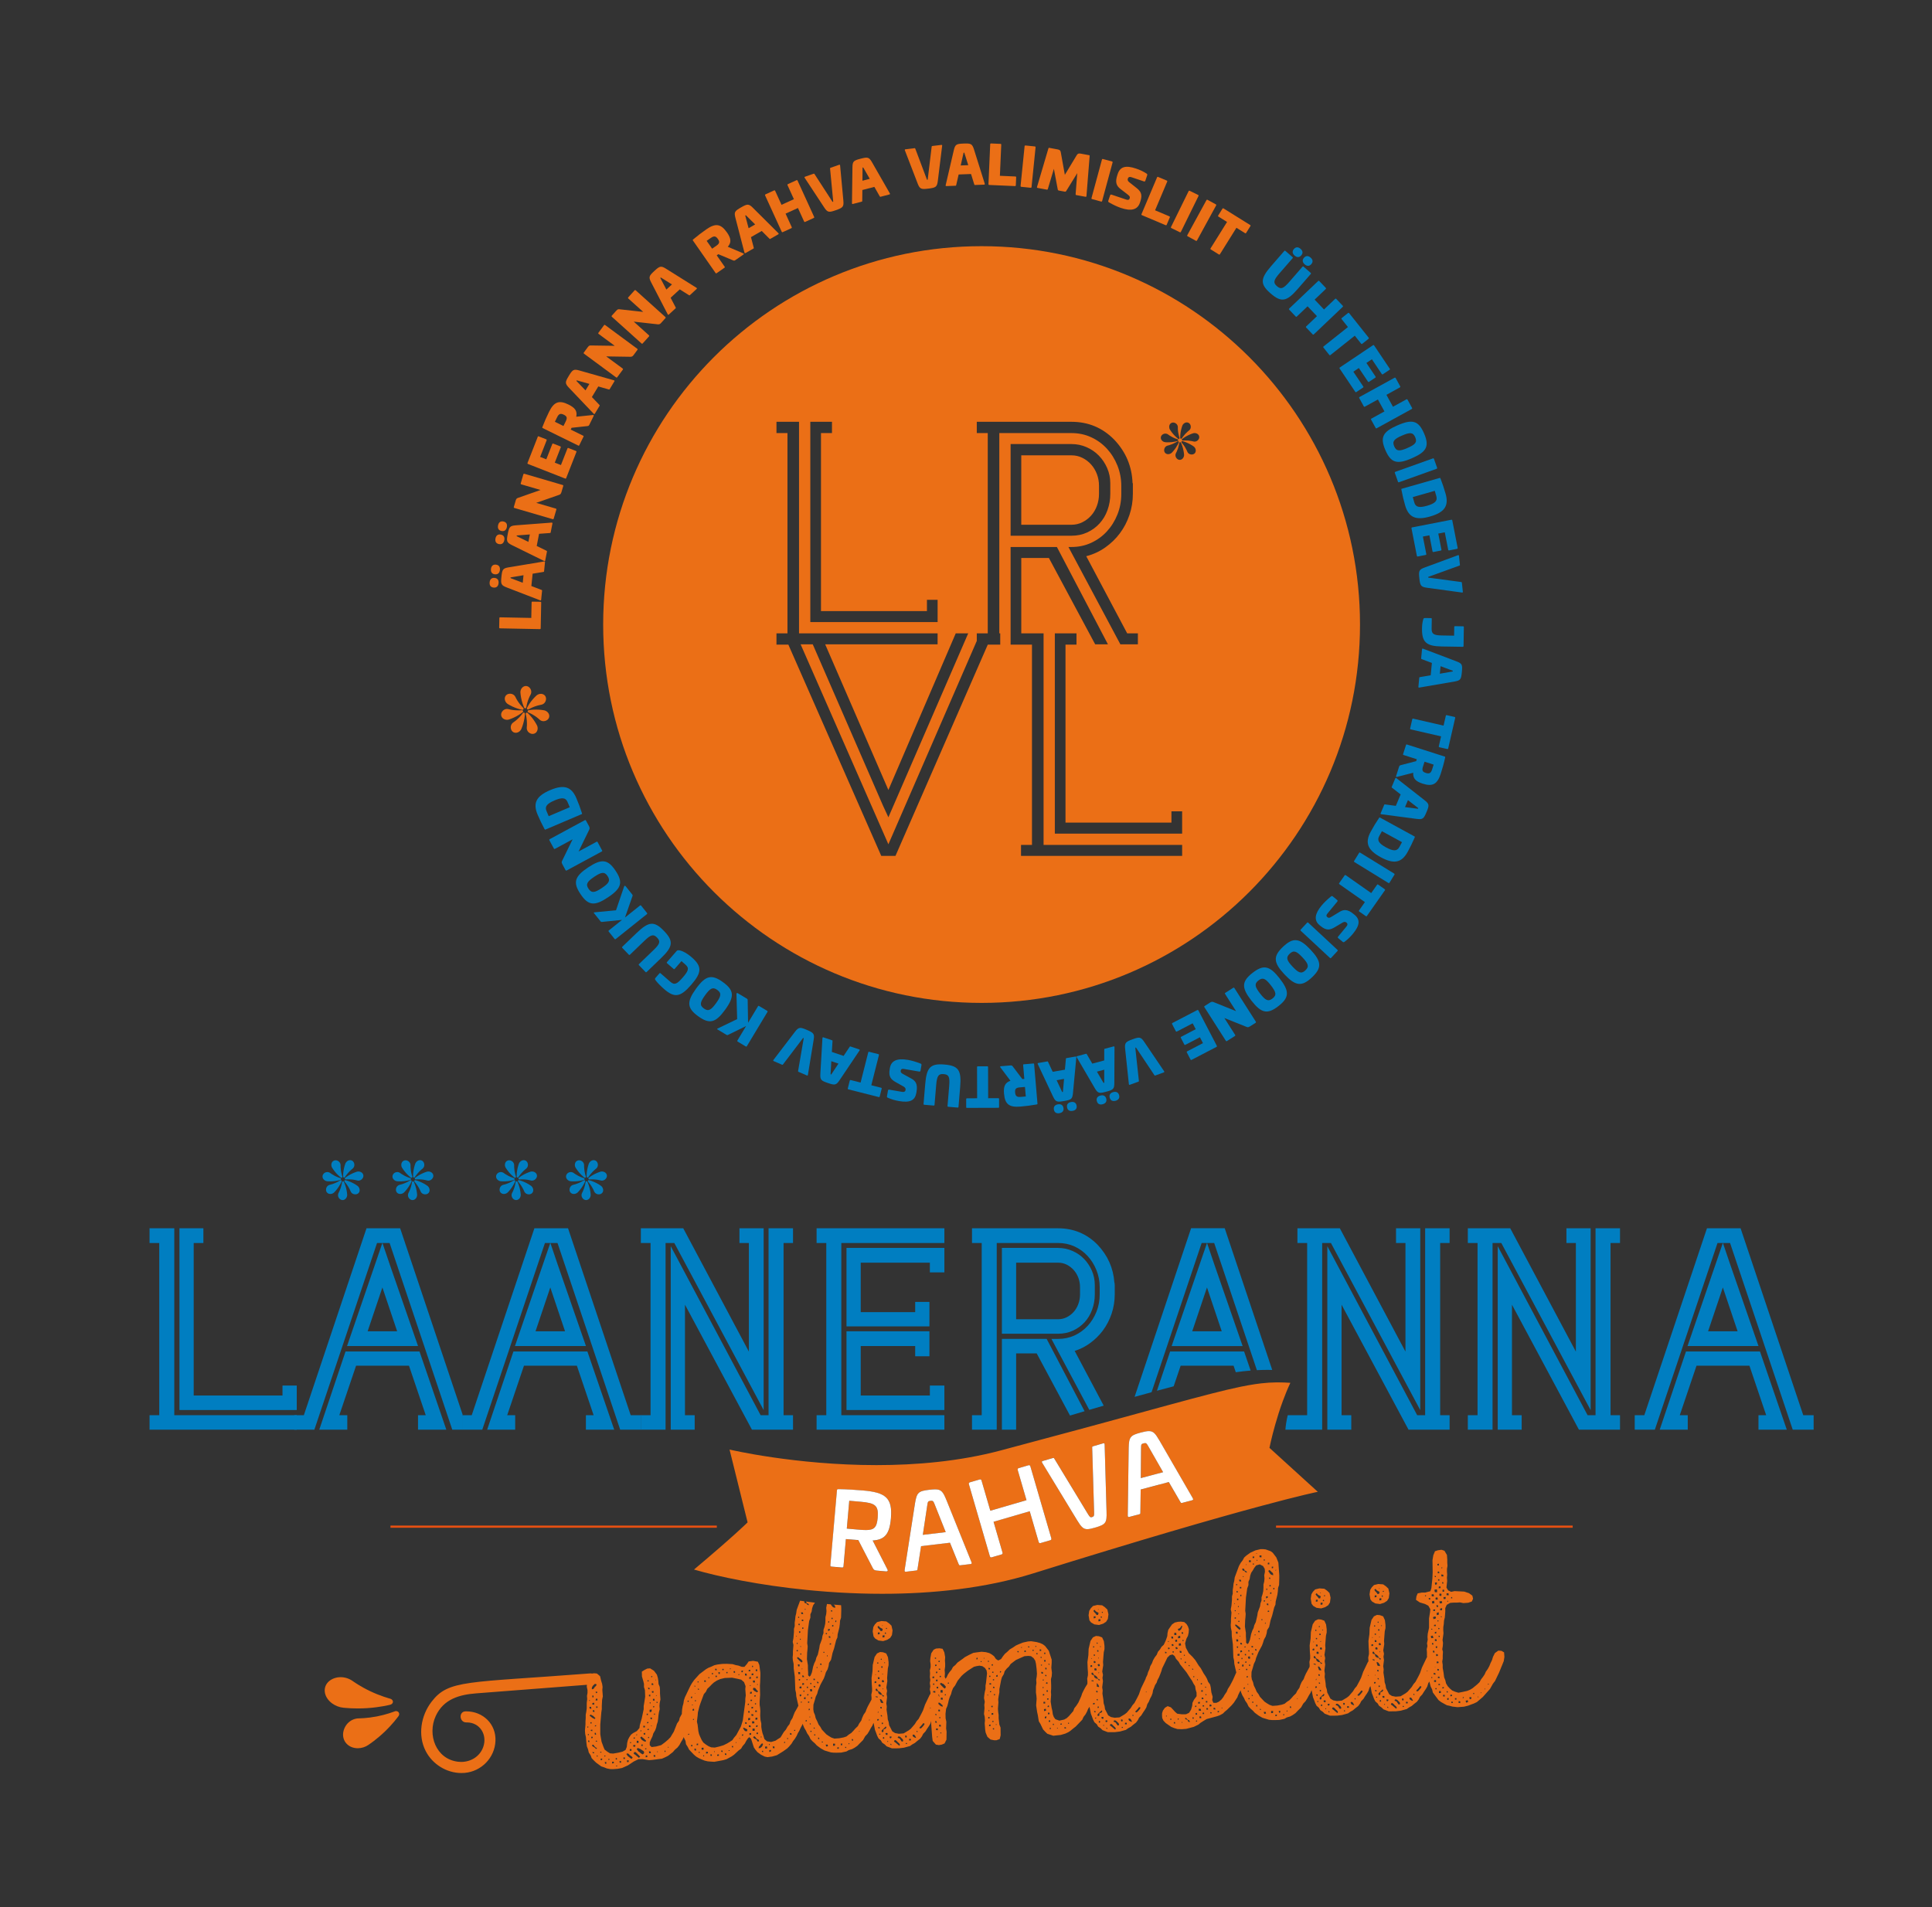 <?xml version="1.0" encoding="UTF-8"?> <svg xmlns="http://www.w3.org/2000/svg" id="Layer_1" data-name="Layer 1" viewBox="0 0 993.33 980.78"><rect x="0" y="0" width="993.33" height="980.78" fill="#333333" stroke="none"/><defs><style> .cls-1 { fill: #007ec1; } .cls-2 { fill: #eb6f16; } .cls-3 { fill: #e75011; } .cls-4 { fill: #fff; } </style></defs><g><path class="cls-2" d="M556.51,268.54c1.73-.86,3.23-2.01,4.5-3.43,1.28-1.43,2.27-3.11,2.98-5.04.7-1.93,1.06-3.97,1.06-6.1v-4.12c0-2.14-.36-4.14-1.06-6.02-.72-1.88-1.7-3.53-2.98-4.96-1.27-1.43-2.76-2.57-4.5-3.43-1.72-.87-3.61-1.3-5.64-1.3h-25.79v35.7h25.79c2.03,0,3.91-.43,5.64-1.3Z"></path><path class="cls-2" d="M504.68,126.59h0c-107.45,0-194.56,87.11-194.56,194.56h0c0,107.45,87.11,194.56,194.56,194.56h0c107.45,0,194.56-87.11,194.56-194.56h0c0-107.45-87.11-194.56-194.56-194.56h0ZM606.82,224.19c.03-.57.1-1.33.23-2.1s.31-1.54.48-2.12.31-.96.31-.96c.17-.5.5-.97.96-1.31.59-.44,1.25-.57,1.82-.44.57.12,1.04.5,1.33,1.04.55,1.09.29,2.35-.61,3.05,0,0-.26.2-.64.52-.38.33-.87.79-1.33,1.29s-.9,1.05-1.21,1.48-.5.74-.5.74c-.08.13-.22.22-.38.23-.26.02-.48-.19-.48-.48,0,0,0-.37.02-.94h0ZM601.94,217.7c.45-.37,1.04-.5,1.64-.39,1.2.25,2.02,1.24,2,2.39v.82c.02.5.07,1.17.18,1.85.11.68.26,1.36.41,1.87.14.51.26.85.26.85.05.15.03.31-.06.44-.15.22-.45.26-.67.08,0,0-.3-.23-.72-.61-.43-.38-.98-.91-1.5-1.49s-1.01-1.21-1.36-1.7c-.34-.49-.56-.84-.56-.84-.29-.44-.44-1-.43-1.57.03-.73.33-1.33.79-1.7h.02ZM606.07,227.54s-.15.34-.41.85c-.26.51-.65,1.17-1.08,1.82-.44.65-.93,1.27-1.32,1.73-.39.45-.68.75-.68.75-.36.39-.86.67-1.41.8-.71.15-1.37,0-1.84-.35-.47-.35-.74-.88-.78-1.5-.05-1.22.71-2.26,1.83-2.52,0,0,.32-.07.8-.21s1.11-.36,1.74-.63,1.25-.58,1.71-.85c.46-.26.76-.46.76-.46.13-.08.29-.11.44-.05.25.09.36.37.24.63h0ZM597.47,223.65c.9-.83,2.18-.91,3.11-.23,0,0,.26.2.67.48.42.27.99.62,1.6.93s1.26.58,1.75.76c.5.18.84.28.84.28.15.05.27.16.33.31.09.25-.05.51-.33.59,0,0-.36.11-.91.23-.55.13-1.31.26-2.09.34s-1.57.11-2.17.11-1.01-.04-1.01-.04c-.53-.03-1.07-.22-1.52-.57-.58-.45-.88-1.05-.91-1.63-.03-.58.2-1.14.64-1.56h0ZM416.61,216.9h11.15v5.8h-5.65v91.54h54.47v-5.8h5.49v11.44h-65.45v-102.98h0ZM514.27,331.48h-6.41l-47.45,108.62h-7.32l-47.76-108.62h-6.11v-5.8h5.65v-102.98h-5.65v-5.8h11.6v108.78h71.24v5.64h-57.8l32.5,74.91,34.63-80.55h6.41l-41.04,94.59-2.75-5.95-36.14-83h-6.24l45.13,102.83,45.45-104.58v-3.89h5.64v-102.98h-5.64v-5.8h48.67c8.64,0,15.96,3.05,21.97,9.16,6,6.3,9.15,13.78,9.45,22.43h.16v5.49c0,3.76-.6,7.38-1.76,10.83-1.17,3.46-2.8,6.59-4.89,9.38-2.08,2.8-4.6,5.24-7.55,7.32-2.95,2.09-6.21,3.58-9.77,4.5l21.05,39.67h5.5v5.64h-9.01l-26.69-50.04h1.53c3.65,0,7.04-.71,10.14-2.14,3.1-1.43,5.8-3.38,8.09-5.88,2.29-2.49,4.1-5.39,5.42-8.69s1.98-6.84,1.98-10.6v-4.12c0-3.66-.66-7.14-1.98-10.45-1.32-3.3-3.13-6.2-5.42-8.69s-4.99-4.45-8.09-5.87c-3.1-1.43-6.48-2.14-10.14-2.14h-37.08v102.98h.48v5.8h0ZM519.6,275.48v-47.14h31.28c2.74,0,5.33.53,7.77,1.6s4.55,2.52,6.33,4.35,3.21,3.96,4.27,6.41c1.07,2.44,1.6,5.03,1.6,7.78v5.49c0,2.95-.49,5.75-1.45,8.39-.96,2.65-2.34,4.93-4.12,6.86-1.78,1.94-3.88,3.46-6.33,4.58-2.44,1.12-5.13,1.68-8.08,1.68h-31.28.01ZM607.79,440.1h-82.84v-5.64h5.64v-102.98h-10.99v-50.2h23.8l26.24,50.04h-6.56l-23.8-44.4h-14.19v38.76h11.46v108.78h71.25v5.64h-.01ZM607.79,428.66h-65.45v-102.98h11.13v5.8h-5.65v91.53h54.47v-5.8h5.5v11.44h0ZM608.43,235.28c-.35.64-.9,1.03-1.47,1.15-.57.12-1.15-.02-1.64-.4-.95-.77-1.23-2.02-.7-3.04,0,0,.16-.29.37-.74.21-.45.46-1.07.68-1.73.21-.65.39-1.33.49-1.85s.15-.88.15-.88c.02-.15.11-.29.25-.37.23-.13.51-.02.63.24,0,0,.16.34.37.87s.46,1.26.66,2.01c.2.75.35,1.54.44,2.13.08.6.12,1,.12,1,.05.53-.06,1.09-.33,1.59l-.02.02ZM614.58,232.66c-.27.52-.76.87-1.36,1-1.2.24-2.34-.35-2.78-1.41,0,0-.12-.3-.33-.76-.21-.45-.53-1.05-.89-1.63s-.77-1.15-1.11-1.56c-.33-.41-.57-.68-.57-.68-.1-.11-.15-.27-.12-.43.05-.26.31-.41.59-.33,0,0,.36.1.9.27.54.18,1.26.46,1.96.79.71.33,1.4.72,1.91,1.03.51.32.84.55.84.55.44.3.8.75,1.01,1.27.26.68.21,1.36-.06,1.87v.02ZM616.39,225.65c-.54,1.1-1.69,1.65-2.8,1.36,0,0-.31-.09-.8-.19s-1.15-.21-1.83-.27-1.38-.08-1.91-.06c-.53.02-.89.05-.89.05-.15,0-.31-.04-.42-.16-.17-.2-.14-.5.09-.67,0,0,.29-.23.76-.55.47-.32,1.12-.73,1.82-1.09.69-.36,1.42-.68,1.98-.9.56-.21.95-.34.95-.34.5-.17,1.08-.19,1.62-.03.7.2,1.21.65,1.45,1.18.25.53.23,1.13-.02,1.69v-.02Z"></path></g><g><g><path class="cls-2" d="M453.81,842.03l-.08-1,.99-.19.08.99-.99.2M455.54,840.15l-.63-.07.07-.63.51.09.05.62M451.32,840.46l.05-1,.87-.07.07.87-.99.2M455.61,837.64l-.16-.48.62-.05-.09.5-.37.03M452.81,838.73l-.42-.6-.28-.36-.4-.34-.56-.83.58-.55.69.83,1.44.77-.3,1.03-.75.06M453.49,836.05l.1-.26.25-.02.02.25-.37.03M453.17,833.57l-2.21.54-1.16,1.21-.78,1.31-.33,2.27.44,2.6.83,1.07,1.7,1,2.4.31,2.08-.65,1.55-.99.9-1.44.32-2.4-.56-2.46-1.21-1.16-1.45-1.02-2.52-.19"></path><path class="cls-2" d="M564.8,833.75l-.08-1,.99-.19.07.99-.99.2M566.54,831.87l-.63-.07.08-.63.5.09.05.62M562.31,832.18l.05-1,.87-.07.06.87-.98.2M566.6,829.36l-.16-.48.62-.05-.09.5-.37.03M563.8,830.45l-.42-.6-.27-.36-.4-.34-.56-.83.58-.55.69.83,1.43.77-.3,1.03-.75.06M564.48,827.77l.11-.26.25-.02.02.25-.37.03M564.17,825.29l-2.21.54-1.16,1.21-.78,1.31-.33,2.27.44,2.6.83,1.07,1.7,1,2.4.31,2.08-.65,1.55-.99.9-1.44.32-2.4-.56-2.46-1.22-1.16-1.45-1.02-2.52-.19"></path><path class="cls-2" d="M679.02,825.23l-.08-1,.99-.19.07.99-.98.2M680.76,823.35l-.63-.07.08-.63.5.09.05.62M676.53,823.66l.05-1,.87-.07.06.87-.98.2M680.83,820.84l-.16-.48.62-.05-.09.5-.37.03M678.03,821.93l-.42-.6-.27-.36-.4-.34-.56-.83.58-.55.69.83,1.43.77-.3,1.03-.75.06M678.7,819.25l.11-.26.25-.02.02.26-.37.02M678.39,816.77l-2.21.54-1.16,1.21-.78,1.31-.33,2.27.44,2.6.83,1.07,1.7,1,2.4.31,2.08-.65,1.55-.99.89-1.44.32-2.4-.56-2.46-1.21-1.16-1.45-1.02-2.52-.19"></path><path class="cls-2" d="M709.26,822.97l-.08-1,.99-.19.08.99-.99.2M711,821.09l-.63-.08.08-.63.5.09.05.62M706.77,821.41l.05-1.01.87-.06.06.87-.98.2M711.06,818.59l-.16-.49.62-.05-.09.5-.37.03M708.26,819.67l-.42-.6-.27-.36-.4-.34-.56-.84.58-.55.69.83,1.43.77-.3,1.03-.75.06M708.94,816.99l.1-.26.25-.02.02.25-.37.03M708.63,814.52l-2.21.54-1.16,1.21-.78,1.31-.33,2.27.45,2.6.83,1.07,1.7,1,2.4.31,2.08-.65,1.55-.99.89-1.44.32-2.4-.55-2.46-1.21-1.16-1.45-1.02-2.52-.19"></path><path class="cls-2" d="M316.74,908.29l.1-.38.5-.04-.1.39-.5.03M311.13,906.96l-.19-.87.75-.05.06.87-.62.05M314.75,906.82l-.06-.87.87-.06.06.75-.86.19M318.6,906.41l-.06-.87.75.07.06.75-.75.06M322.46,906.12l-.19-.86,1-.08-.06.88-.75.06M312.73,904.96l.09-.5.5-.03.04.49-.62.05M309.49,905.08l-.75-.07.19-.76.75.07-.19.77M316.6,904.8l-.06-.74.62-.05.06.74-.62.05M320.58,904.5l-.06-.74.75-.06.06.74-.75.06M310.73,903.24l-.04-.49.5-.03.15.36-.61.17M306.86,903.28l-.05-.63.5.09-.08.52-.37.02M332.03,903.65l-.07-.87.73-.18.19.86-.86.19M362.03,903.17l-.51-.09.09-.51.39.1.04.5M336.13,903.34l-.07-.87.76.07.18.74-.87.06M365.38,902.92l-.18-.74.75-.05.06.75-.62.05M368.76,902.91l-.04-.63.86-.18.06.75-.87.06M373.48,902.44l-.75-.07-.06-.75.75.07.06.75M324.83,904.44l-.91-.44-.41-.47-.53-.33-.41-.47-.56-.83.73-.31.66.46.41.47.66.45.8.69-.44.79M304.85,901.55l-.29-.6.76.07.28.48-.75.06M328.42,903.92l-.54-.58-.53-.34-.28-.35-.52-.34-.79-.56.32-.78.62-.05.93.81.41.47.4.35.69.82-.71.55M359.26,901.37l-.04-.49.5-.04.04.49-.5.04M363.04,901.72l-.06-.87.87-.06.18.74-.99.2M308.71,901.26l-.16-.36.61-.17.04.5-.5.03M337.83,900.97l.09-.39.25-.02.03.38-.37.03M333.74,901.52l-.07-1,.89.18.06.75-.87.07M367.24,901.02l-.16-.48.37-.03.03.37-.24.14M391.88,900.94l-.17-.61.62-.05.05.62-.5.04M341.7,900.93l-.05-.62.49-.16.05.62-.49.16M371.49,900.96l-.64-.2-.05-.62.75.07-.07.75M374.57,900.35l.1-.37.5-.04-.1.38-.5.03M395.51,900.92l.05-1,.87-.07-.07.76-.85.31M324.65,900.32l-.88-.06.06-.88.88.06-.06.87M357.17,900.15l-.19-.86.73-.19.2.99-.75.06M331.72,899.55l-.04-.5.62-.05.04.5-.62.05M330.41,902.14l-.92-.55-.8-.7-.53-.33-.28-.48-.55-.59.58-.66,1.29.52,1.71,1.13.29.6-.2.64-.59.42M360.77,899.75l-.07-1,1-.07.07,1-1,.07M431.18,899.26l-.76-.06.19-.77.77.19-.2.64M343.41,898.67l-.03-.37.37-.03.03.37-.37.03M435.02,898.85l-.51-.09.09-.51.51.09-.09.51M398.24,898.96l-.88-.06-.06-.87.88.06.06.87M393.5,899.19l-.2-.99.99-.2.2.99-.99.2M376.94,898.55l-.63-.07-.05-.62.62-.05.06.74M326.62,898.18l-1.01-.05-.06-.75,1.12-.08-.06.88M355.39,898.03l-.06-.75.62-.05.06.75-.62.05M306.31,899.32l-.28-.48-.66-.45-.92-.55.08-.63.62-.04.43.72.54.58.65.33.15.36-.62.17M424.83,898.1l-.32-.96.99-.07.19.86-.86.18M329.71,897.82l.07-.75.62-.05.06.75-.75.06M395.36,897.3l-.04-.5.51.09-.1.39-.37.03M458.31,897.36l-.52-.2.09-.52.4.22.04.5M428.31,897.72l.04-1.12,1,.05-.05,1-.99.07M358.22,897.45l-.06-.74.74-.18.05.74-.73.18M432.42,897.53l-.19-.86.74-.18.06.87-.61.16M389.98,898.95l.31-.9.47-.41.34-.53.7-.68.53.34-.31.9-.22.39-.59.55-.35.27-.87.06M436.63,896.97l-.39-.22.1-.39.38.1-.09.51M465.77,896.8l-.04-.5.5-.03.16.49-.62.05M323.98,896.37l-.04-.5.5-.03.04.5-.5.03M378.28,896.33l-.04-.5.38.1-.22.39h-.12M403.17,896.34l-.04-.49.48-.29.05.62-.49.16M422.55,896.02l-.04-.5.51.09.15.36-.62.05M456.56,895.73l-.39-.09.1-.38.37-.03-.09.5M327.35,896.25l.04-1.13.88.06.08,1-.99.07M306.91,895.64l-.63-.07.09-.5.63.08-.09.5M303.05,895.81l-.63-.08-.06-.75.63.08.06.75M462.34,897.68l-1.87-1.61-.39-.22-.4-.35.1-.37.35-.4.52.21.54.46.27.36.8.69.28.36.16.48-.35.4M438.62,895.08l-.63-.08-.06-.75.63.08.06.75M468.14,895l-.75-.07.07-.75.75-.06.17.61-.23.27M405.15,894.32l-.52-.21.1-.39.51.09-.09.51M380.49,894.16l-.39-.22.11-.26.26.1.03.37M420.67,894.28l-.06-.74.5-.03.18.73-.62.05M325.81,894.11l-.04-.63.62-.05.04.5-.61.17M454.2,894.16l-.27-.23.08-.63.5-.04.17.61-.48.28M333.67,893.77l-.51-.09.09-.5.5-.03-.08.62M304.03,893.86l-.06-.75.75-.05.05.62-.74.18M391.07,893.37l.09-.38.51.09-.1.26-.5.03M331.93,895.65l-.9-.3-1.05-.67-.27-.36-.56-.83.71-.55.68.7.53.33.41.48.67.57-.2.64M463.68,895.59l-.42-.6-.28-.36-.15-.36-.27-.23-.39-.23-.64-.2.2-.63.75-.06.27.23.39.23.27.35.54.47.27.35.18.74-.73.31M458.05,893.87l-.64-.2.07-.75.25-.02.77.19-.44.78M481.66,893.37l.09-.5.52.2-.23.27-.37.03M389.47,895.49l-.45-.96-.65-.33-.38-.1-.8-.69.58-.67.67.58.29.48.67.57.77.32.06.75-.75.05M465.52,893.44l-.18-.73.23-.27.51.09.14.24-.08.63-.62.05M471.04,893.66l-.63-.08-.27-.24-.38-.1-.27-.23-.3-.6.1-.39.62-.05.54.46.15.37.14.23.29.61M418.66,892.44l-.05-.63.63.08-.09.51-.5.03M381.5,892.59l-.04-.63.61-.17.04.63-.61.17M327.18,892.38l-.03-.38.36-.28.04.5-.37.15M302.28,892.24l-.04-.5.5-.04.04.5-.5.04M353.82,892.14l-.03-.49.48-.16.16.36-.61.29M452.16,892.06l-.15-.37.48-.28.16.48-.49.16M456.29,892.13l-.76-.07-.29-.61.23-.27.62-.05.27.23-.07.76M406.98,892.06l-.76-.07-.07-.87.77.19.06.75M385.35,892.17l-.06-.87.86-.19.06.87-.86.19M305.9,892.09l-.2-.98.62-.05.19.86-.61.17M331.03,891.97l-.17-.62.85-.31.06.87-.75.06M389.69,891.72l-.76-.07.07-.76.75.07-.07.76M483.51,891.35l-.04-.5.51.09.03.37-.5.03M441.65,890.47l.1-.39.26.11-.1.26-.25.02M471.32,890.63l-.15-.36.48-.28.17.61-.5.03M416.65,890.58l.07-.63.51.09.04.5-.62.05M329.65,890.32l-.38-.1.09-.51.38.1-.09.51M408.33,890.08l-.04-.5.62-.05-.09.5-.5.04M304.5,890.2l-.77-.2.09-.5.75-.06-.07.76M333.48,889.66l-.63-.08.09-.5.75-.06-.2.64M386.94,890.04l-.08-1.12,1.12-.08.08,1.12-1.12.08M482.14,889.7l-.88-.06.06-.87.88.06-.06.88M510.51,889.34l-.05-.62.62-.05.05.62-.62.05M543.5,888.88l-.03-.37.37-.03.03.37-.37.03M384.08,890.26l-.88-.06-.4-.34-.42-.6-.31-.73.37-.15.78.44.52.22.53.33-.19.88M539.76,889.16l-.05-.62.49-.16.06.74-.5.04M569.3,889.08l-.52-.2.08-.52.4.22.04.5M418.9,888.92l-.51-.09-.04-.5.51.09.04.5M547.37,888.84l-.17-.62.75-.06.17.62-.75.06M452.29,888.8l-.63-.08-.17-.61.76.07.05.62M576.77,888.52l-.04-.5.5-.03.16.49-.62.05M453.44,890.72l-.18-.74.46-.53.58-.55.23-.27.35-.28.46-.53.39.22-.1.38-.34.52-.49.16-.37.03-.22.4.05.62-.1.39-.74.18M301.99,888.38l-.04-.49.49-.16.04.5-.49.16M330.88,888.35l-.19-.87.87-.06.05.75-.73.18M334.84,887.68l-.15-.36.37-.03.03.37-.25.02M386.04,888.11l-1-.05-.06-.87.88.06.19.86M305.82,887.72l.09-.51.62-.05-.09.51-.62.05M388.66,888.04l.19-.89.75.07-.19.77-.75.06M567.56,887.45l-.38-.09.1-.38.37-.03-.09.5M483.75,887.83l-.88-.06-.06-.87.88.06.06.87M508.5,887.61l.07-.75.75-.06-.07.75-.75.06M511.96,886.98l.09-.39.38.1.02.25-.5.04M573.33,889.4l-1.87-1.61-.39-.22-.4-.35.1-.37.35-.4.52.21.53.45.28.36.8.69.28.36.16.48-.35.4M541.36,887.04l-.04-.62.5-.04.05.62-.5.04M545.22,886.87l-.04-.5.61-.17.17.61-.75.06M416.36,886.72l-.04-.49.5-.04.04.49-.5.04M473.31,888.86l-.65-.33.33-.52.35-.28.92-1.07.34-.53.63.08.14.25-.33.65-1.15,1.33-.6.42M579.13,886.72l-.75-.07.07-.75.75-.06.17.61-.23.27M549.2,886.45l-.05-.62.51.09-.09.5-.37.03M453.38,886.59l-.06-.74.62-.04.05.62-.61.17M303.58,886.26l-.05-.63.62-.05.05.63-.62.05M383.17,886.45l-.07-.86.76.06.05.75-.75.05M604.13,886.35l-.64-.2.08-.63.63.07-.07.76M607.6,885.85l-.03-.37.25-.02.15.37-.37.03M332.72,886.21l-.05-.62.61-.17.16.49-.73.3M386.79,886.3l-.21-1.11,1.12-.08.2.98-1.11.2M480.98,885.91l-.19-.86.62-.05.31.85-.75.05M565.19,885.88l-.27-.23.08-.63.5-.04.17.61-.48.28M510.1,885.49l.09-.51.62-.05.04.5-.75.06M615.32,885.4l-.53-.35.35-.4.39.22-.21.53M574.67,887.31l-.42-.6-.28-.35-.15-.36-.27-.23-.39-.23-.64-.2.2-.64.75-.06.27.23.39.23.28.35.54.47.27.35.18.74-.73.31M539.24,885.44l-.05-.74.74-.06.06.74-.75.06M569.04,885.59l-.64-.2.07-.75.25-.02.77.19-.44.78M414.24,885.26l-.05-.62.61-.17.05.62-.61.17M446.85,884.71l-.03-.37.24-.15.15.37-.36.15M576.51,885.16l-.18-.73.23-.27.51.09.14.24-.08.63-.62.05M451.12,884.76l-.14-.11.08-.63.75-.05.05.62-.74.18M356.75,884.42l-.51-.09.1-.38.5-.03-.09.5M601.74,884.41l-.05-.62.5-.03.16.48-.61.18M582.04,885.38l-.63-.08-.27-.24-.38-.1-.27-.23-.3-.6.1-.38.62-.05.54.46.15.37.14.23.3.61M605.48,884.25l.08-.63.52.21-.1.39-.5.03M611.83,885.53l-.89-.19-.32-.85-.65-.33-.51-.09-.17-.61.62-.05.28.48.54.46.77.32.32.85M384.66,884.59l.04-1.13.99-.07-.05,1.01-.99.2M388.39,884.31l.05-1.01.99-.07-.05,1.01-1,.07M334.57,884.08l-.19-.86.75-.06.07.87-.62.05M563.15,883.78l-.15-.37.48-.28.16.48-.49.16M613.2,883.8l-.17-.61.61-.17.18.74-.62.04M483.44,883.6l-.51-.09-.04-.5.62-.05-.08.63M508.72,883.71l-.63-.08.07-.75.63.08-.07.75M567.29,883.85l-.76-.07-.29-.61.23-.27.62-.05.27.23-.07.76M416.21,883.11l-.03-.38.37-.03.03.38-.37.03M616.8,883.53l-.19-.86.87-.07.19.86-.87.06M537.23,883.71l-.06-.87.85-.31-.06.88-.73.3M599.85,882.67l-.38-.1.1-.38.38.1-.1.39M452.96,882.62l-.17-.61.5-.04.3.6-.62.05M582.31,882.35l-.15-.36.48-.28.17.61-.5.03M305.79,883.96l-.91-.43-.53-.33-.4-.35-.79-.57.45-.66.79.45.65.32.41.47.67.58-.34.52M656.39,882.45l-.75-.06.19-.77.76.19-.2.64M387.25,882.4l-.89-.19-.06-.74,1.01.05-.06.88M660.24,882.05l-.51-.09.09-.51.51.09-.09.51M481.57,881.99l-.63-.08-.05-.62.51.09.17.61M332.53,881.97l-.06-.74.62-.05.05.62-.61.17M336.77,881.78l-.51-.09-.04-.49.5-.03.05.62M509.82,881.76l-.05-.75.86-.19.06.87-.87.07M614.8,881.81l-.18-.74.73-.31.19.86-.74.18M538.83,881.59l-.07-.87.75-.06.18.73-.86.19M618.4,881.41l-.17-.61.74-.18.18.74-.75.06M622.88,881.08l-.63-.08.08-.63.64.2-.09.51M650.05,881.3l-.32-.97.99-.07.19.86-.86.19M451.57,880.72l-.34-.04.26-.61.16.02-.08.63M384.74,880.7l-.07-.87.75.07.06.74-.75.06M683.53,880.56l-.52-.2.09-.52.39.22.04.5M563.29,880.52l-.63-.08-.17-.61.75.07.05.62M653.52,880.92l.04-1.12,1,.05-.05,1-.99.07M626.09,880.59l-.06-.75.75-.06-.08.63-.61.17M657.64,880.73l-.19-.86.74-.18.06.87-.61.16M661.85,880.17l-.39-.22.1-.39.38.1-.09.51M564.43,882.44l-.18-.74.46-.53.58-.55.23-.27.35-.28.46-.53.39.22-.1.38-.34.52-.49.16-.37.03-.22.4.05.62-.1.39-.74.18M388.35,880.43l-.07-.87.75-.05.18.73-.86.19M690.99,880l-.04-.5.5-.03.16.49-.62.05M305.64,880.35l-.89-.19.07-.75.76.06.07.87M508.18,879.88l.21-.52.26.11.03.37-.5.04M482.55,880.04l-.19-.86.87-.07.07.87-.75.06M334.05,880.48l-.09-1.25,1.11-.21-.05,1.13-.98.32M647.77,879.22l-.04-.5.51.09.15.36-.62.05M617.52,879.72l-1.13-.04-.07-.99,1.01.05.2.98M536.82,879.87l-.08-1,.99-.2.08,1-.99.2M356.15,879.72l-.06-.87.73-.18.07.87-.74.18M415.69,879.4l.19-.77.51.09-.08.63-.62.05M681.78,878.93l-.39-.09.1-.38.37-.03-.09.5M620.36,879.14l-.18-.73.87-.07.06.74-.75.06M624.98,879.04l-1.01-.05-.06-.74.75-.06.31.85M478.17,878.49l-.02-.25.24-.15.15.37-.37.03M628.44,878.53l-.38-.09.09-.38.26.1.03.37M687.55,880.88l-1.87-1.61-.39-.23-.4-.35.1-.37.35-.4.52.21.53.46.28.36.8.69.28.36.16.49-.35.4M584.3,880.58l-.65-.32.34-.53.35-.28.92-1.07.34-.53.63.08.14.25-.33.65-1.15,1.33-.6.42M453.16,878.6l-.51-.21-.05-.62.62-.05.17.61-.23.27M304.02,878.72l-.89-.18-.06-.87.88.06.07.99M386.46,878.58l-.18-.74.86-.19.05.75-.73.18M713.76,878.3l-.52-.21.09-.51.39.22.04.5M564.37,878.31l-.06-.74.62-.05.05.62-.61.17M306.62,878.28l-.18-.74.75-.06.05.62-.61.17M663.83,878.27l-.63-.08-.06-.75.63.08.06.75M693.36,878.2l-.76-.07.07-.75.75-.06.17.61-.23.27M335.86,877.97l-.16-.49.61-.17.16.49-.61.17M721.23,877.74l-.04-.5.5-.03.16.49-.62.05M509.78,877.88l-.17-.61.73-.19.06.75-.62.05M614.5,877.83l-.05-.63.61-.17.04.63-.61.17M539.29,877.81l-.76-.07.32-.78.52.21-.08.63M618.36,877.54l-.05-.63.75-.06.05.63-.75.06M645.89,877.49l-.05-.75.49-.03.18.73-.62.05M679.41,877.36l-.27-.23.08-.63.5-.04.17.62-.48.28M621.99,877.51l-.19-.86.86-.19.31.86-.98.2M355.81,876.86l-.14-.24.49-.16.14.24-.49.16M712.02,876.67l-.39-.09.1-.38.37-.03-.09.5M688.9,878.78l-.42-.6-.28-.36-.15-.36-.27-.23-.39-.23-.64-.2.2-.64.75-.06.27.23.39.22.28.35.54.47.27.35.18.74-.73.31M683.27,877.07l-.64-.2.07-.75.25-.02.77.2-.44.78M384.44,876.72l.08-.62.5-.04.05.62-.62.05M388.18,876.45l-.05-.62.63.07-.09.5-.5.04M562.11,876.48l-.14-.11.08-.63.75-.06.05.62-.74.18M717.79,878.63l-1.87-1.61-.39-.22-.4-.35.1-.37.35-.4.52.21.54.45.27.36.8.69.28.36.16.48-.35.4M690.74,876.64l-.18-.73.23-.27.51.09.14.24-.08.62-.62.05M305.49,876.61l-1.02-.18.19-.76.87-.06-.05,1M484.74,877.62l-1.02-.3-.93-.81-.39-.4.08-.2.17-.47.44.18.53.33.41.47.52.33.19.86M334.09,875.98l-.05-.62.37-.03.16.49-.49.16M696.26,876.86l-.63-.08-.27-.24-.38-.1-.27-.23-.29-.6.09-.39.62-.05.54.46.15.36.14.23.3.61M616.87,876.02l-.88-.05.07-.76.87-.07-.06.88M338.07,875.69l-.51-.09-.04-.5.63.08-.09.51M536.54,876.01l-.07-.87.87-.07.06.87-.87.07M723.6,875.94l-.76-.07.07-.75.75-.05.17.61-.23.27M411.77,875.65l-.04-.59.5-.03.03.46-.27-.06-.22.23M643.87,875.64l-.05-.63.63.08-.09.52-.5.03M746.23,875.75l-.06-.75.75.07.05.62-.75.06M416.03,875.62l-.63-.08.08-.62.63.08-.08.62M750.74,875.79l-.89-.19.18-.89.77.19-.06.88M620.71,875.49l-.75-.07.07-.75.75.07-.07.75M677.38,875.26l-.15-.37.48-.28.16.48-.49.16M353.56,875.15l-.05-.62.5-.03.16.48-.61.17M681.51,875.33l-.76-.07-.29-.61.23-.27.62-.05.27.23-.07.76M303.35,874.65l-.51-.09-.02-.24.5-.03.03.37M753.85,875.56l-.33-.98,1.1-.33.2.99-.97.32M357.29,874.87l.08-.63.37-.03.05.62-.5.04M709.65,875.1l-.27-.23.08-.63.5-.04.17.61-.48.28M386.55,874.7l-.76-.07.2-.64.75.07-.2.65M719.14,876.53l-.42-.6-.28-.35-.15-.36-.27-.23-.39-.23-.64-.2.2-.64.75-.06.27.23.39.22.28.35.54.46.27.35.18.74-.73.31M713.51,874.82l-.64-.2.07-.75.25-.02.77.19-.44.78M454.08,875.78l-.63-.08-.53-.13-.49-1.54-.12-.12.12-.14.37-.03.53.34.15.36.27.24.31.73.03.37M563.95,874.34l-.17-.61.5-.04.29.6-.62.05M335.73,874.48l-.06-.87.75-.06.19.87-.87.06M306.21,874.43l.18-.89.75-.05.06.87-.99.07M720.98,874.38l-.18-.73.23-.27.51.09.14.24-.08.63-.62.05M538.38,874l-.04-.63.75-.06.04.63-.75.06M666.87,873.67l.1-.39.26.11-.11.26-.25.02M748.1,873.99l-.06-.74.75-.06.06.74-.75.06M696.53,873.83l-.15-.36.48-.28.17.61-.5.03M641.86,873.78l.07-.63.51.09.04.5-.62.05M744.11,874.16l-.06-.87.74-.18.06.87-.74.18M484.72,874l-1.01-.05.05-1,.88.05.07,1M726.5,874.6l-.63-.08-.27-.24-.38-.1-.27-.23-.29-.6.09-.39.62-.05.54.46.15.37.14.23.3.61M617.96,873.82l-.19-.87.75-.06.3.73-.86.19M414.14,873.76l-.75-.07.06-.88.75-.06-.05,1M417.5,873.51l-.51-.09-.05-.62.62-.05-.07.76M752.04,873.19l.09-.5.49-.03-.09.5-.5.04M755.72,873.8l-.33-.98.99-.2.19.87-.85.31M759.77,872.74l-.03-.37.38.1.02.25-.37.03M707.61,873.01l-.15-.37.48-.28.16.48-.49.16M355.29,873.27l-.06-.75.61-.17.05.75-.61.17M451.24,872.94l-1.17-.39v-.1l.38-.15.75.07.04.57M711.75,873.07l-.76-.07-.29-.61.23-.26.62-.05.27.23-.07.76M304.58,872.8l-.06-.87.62-.05.06.87-.62.05M337.29,871.98l-.02-.24.37-.03.14.23-.5.04M387.88,872.46l-.05-.62.61-.17.17.61-.74.18M644.11,872.12l-.5-.09-.04-.5.5.09.04.5M742.85,872.38l-.88-.06-.06-.75.87-.07.06.87M334.32,872.33l-.63-.08-.06-.75.75-.06-.06.88M482.77,872.42l-.23-.76-.3-.23.54-.04.2.98-.21.04M507.83,871.9l-.28-.35.37-.15.14.24-.23.27M745.72,872.29l-.05-.75.74-.18.18.74-.86.19M677.51,872l-.63-.08-.17-.61.75.07.05.62M411.28,872.35l-.19-.86.73-.31.19.86-.73.31M485.68,871.8l.21-.65.38.1.04.5-.62.05M414.99,871.82l.08-.62.62-.05-.08.63-.62.05M619.8,871.68l-.04-.5.5-.03.04.5-.5.03M511.07,871.78l-.05-.62.5-.04.04.63-.5.03M536.23,871.91l-.06-.74.62-.05.17.61-.74.18M678.65,873.92l-.18-.74.46-.53.58-.54.23-.27.35-.28.46-.53.39.22-.1.38-.34.52-.49.16-.38.03-.22.4.05.62-.1.39-.74.18M726.77,871.57l-.15-.36.48-.28.17.61-.5.03M357.24,870.87l-.02-.25.25-.02.02.25-.25.02M757.89,871.13l-.5-.09.09-.51.51.09-.09.51M761.23,870.63l.1-.39.26.11.02.25-.37.03M385.64,871.01l.05-1,.87-.06-.06.87-.86.19M306.42,870.66l-.18-.73.75-.06.05.62-.61.17M589.16,870.21l-.02-.25.24-.15.15.37-.37.03M743.82,870.3l-.05-.62.5-.03.17.61-.62.05M335.31,870.51l-.19-.87.87-.06.06.75-.74.18M739.84,870.6l.05-1,.87-.06.07.99-1,.07M479.83,870.41l-.06-.8,1.12-.08-.05.98-.66-.3-.35.2M508.95,870.19l.09-.51.48-.16.05.62-.62.05M564.15,870.32l-.51-.21-.05-.62.62-.04.17.61-.23.27M641.57,869.92l-.04-.49.5-.04.04.49-.5.04M698.53,872.05l-.65-.32.34-.52.35-.28.92-1.07.33-.53.63.07.14.25-.33.65-1.15,1.33-.6.42M413.1,869.96l-.05-.62.5-.03.05.62-.5.03M538.83,869.96l-.75-.07-.05-.62.61-.17.19.86M707.75,869.75l-.63-.08-.17-.61.75.07.05.62M617.67,869.96l-.06-.74.74-.19.06.87-.75.06M484.7,870.37l-1.13-.03.03-1.26.99-.07.1,1.37M678.6,869.79l-.06-.74.62-.05.05.62-.61.17M708.89,871.66l-.18-.74.46-.53.58-.55.23-.27.35-.28.46-.54.39.23-.09.38-.34.52-.49.16-.37.03-.22.4.05.62-.1.39-.74.18M416.72,869.81l-.33-1.1.99-.2.21,1.11-.86.19M452.88,871.49l-.38-.1-.27-.23-.39-.22-.14-.24-.15-.36-.03-.37-.28-.36-.63-.08-.27-.23-.14-.24.08-.63.62-.05.15.36.29.6.53.46.39.1.8.69.15.37.14.24.41.47.64.19.15.37-.61.17-.28-.49-.41-.47-.37.03M358.84,868.88l-.16-.48.62-.05.16.48-.62.05M763.59,868.7l-.38-.1.11-.26.25-.02.03.37M453.93,868.79l-.15-.37.11-.25.26.1-.21.52M738.57,868.69l-.63-.07.09-.52.62-.05-.08.63M389.22,870.24l-1.44-.77-.69-.83.32-.77.89.19.41.47.29.48.8.69-.58.54M333.42,868.65l-.31-.73.75-.06.18.74-.62.05M639.46,868.45l-.05-.62.61-.17.05.62-.61.17M741.54,868.22l.08-.63.75-.06-.08.64-.75.05M536.06,868.04l-.04-.5.5-.04.04.5-.5.04M672.07,867.91l-.03-.37.24-.15.15.37-.36.15M619.64,867.82l-.04-.5.5.09.03.38-.5.04M511.3,868.14l-.77-.19.08-.63.63.08.06.75M481.66,868.22l-.18-.73.86-.19.07.87-.75.06M415.46,868.03l-.63-.07-.05-.62.62-.05.06.74M411.1,868.23l-.06-.87.98-.19.08.99-.99.07M676.33,867.96l-.13-.11.08-.63.75-.05.05.62-.74.18M728.77,869.8l-.65-.33.33-.52.35-.28.92-1.07.33-.53.63.08.14.25-.33.64-1.15,1.34-.59.42M418.56,867.67l-.29-.6.74-.18.18.73-.62.04M357.48,867.36l-.38-.1-.04-.5.38.1.04.5M708.84,867.53l-.06-.74.62-.05.05.62-.61.17M385.6,867.01l-.03-.37.36-.14.03.36-.37.15M452.57,867.27l-.76-.07-.14-.24.07-.76.75-.06.27.36.04.62-.24.14M389.56,866.46l-.39-.22.11-.27.38.1-.1.38M304.77,868.66l-.5-.09.06-.88.22-.39.34-.53.47-.41.34-.4.75-.06.29.6-.69.81-.35.27-.21.52-.71.55M641.42,866.31l-.03-.38.38-.03.03.38-.38.03M764.91,866.23l.1-.39.5.09-.1.26-.5.04M739.67,866.61l-.17-.61.74-.18.17.61-.74.18M479.77,866.36l-.04-.63.62-.04.04.63-.62.05M335.14,866.52l-.19-.86.75-.06.3.73-.86.19M565.07,867.5l-.63-.08-.51-.13-.03-1.76.42.27.15.36.27.24.31.73.03.37M509.54,866.26l-.88-.06.19-.76.77.19-.08.62M412.6,866.5l-.19-.87.86-.19.18.74-.85.31M617.39,866.23l-.05-.62.61-.18.05.62-.62.17M417.19,866.03l-.63-.07.08-.64.51.1.05.62M485.67,868.3l-.8-.69-.54-.58-.4-.35-.69-.82.59-.55.78.45.52.21,1.09,1.17.05.62-.58.55M678.18,865.82l-.18-.61.5-.04.29.6-.62.05M487.36,865.8l-.04-.5.49-.16.04.63-.5.04M538.53,865.86l-.75-.07.19-.77.64.2-.08.63M706.57,865.7l-.14-.11.08-.63.75-.06.05.62-.74.18M420.79,865.64l-.64-.2-.06-.75.77.31-.08.64M358.69,865.14l-.04-.5.5-.04.04.5-.5.04M449.68,865.47l-.05-.62.23-.27.62-.05.06.74-.12.13-.75.06M387.34,865.25l-.32-.98.99-.2.2.99-.86.19M362.17,864.88l-.18-.75.87-.06.06.75-.75.06M561.05,864.3v-.12l.38-.15.75.07.04.58-1.18-.37h0M333.5,864.64l-.63-.08.09-.5.5-.04.05.62M738.3,864.96l-1.01-.18.07-.76.99-.07-.05,1.01M453.65,865.06l-.32-.85.73-.31.27.23.17.61-.1.26-.75.06M482.02,864.57l-.76-.07-.06-.75.87-.07-.06.88M336.95,864.01l.09-.39.27.23-.12.13-.25.02M536.15,864.15l-.04-.49.5-.04.04.49-.5.04M615.47,864l-.04-.5.37-.03.16.49-.49.04M414.66,863.96l-.04-.49.62-.05-.09.5-.5.04M510.5,864.08l-.04-.51.61-.17.04.63-.62.05M411.3,864.21l-.64-.2.08-.63.63.08-.07.75M676.78,863.92l-.34-.04.26-.61.16.02-.07.63M418.28,863.95l-.06-.75.75.06.05.63-.75.06M708.41,863.56l-.18-.61.5-.04.29.6-.62.05M367.44,898.63l-1.76-.12-1.29-.52-1.44-.9-1.33-1.03-.85-1.31-.74-1.57-.61-1.46-.37-1.59-.37-3.23-.37-1.6.39-3.15.13-1.63.77-3.07.51-1.54,1.77-4.75,1.03-1.2.76-1.56,1.17-1.09,1.16-1.21,1.06-.95,1.55-.99,1.7-.75,2.33-.55,3.74-.16,3.17.64,1.53.38,1.47,1.27.78,2.07-.14,1.51.24,3.24-.24,1.77v1.5l-1.3,9.6-.5,1.67-.51,1.54-2.31,4.3-1.15,1.34-.9,1.32-1.31.85-1.44.86-1.81.89-2.2.66-2.34.55M364.28,862.97l-.16-.49.5-.04.16.49-.5.04M451.9,863.43l-.51-.08-.06-.87.62-.05.27.22.04.63-.37.15M735.89,862.89l-.02-.34.09-.17.4-.03.04.49-.5.04M385.19,863.28l.06-.88.87-.07-.06.88-.87.06M740.15,862.95l-.88-.06.07-.76.75.07.06.75M389.54,862.96l-.75-.07.07-.76.75-.06-.06.88M480.27,862.95l-.88-.06.07-.75.87-.06-.06.87M613.99,862.48l-.51-.09.09-.5.5.09-.09.5M334.83,862.42l-.04-.5.62-.04-.09.52-.5.03M640.9,862.6l.19-.77.51.09-.07.63-.62.05M483.73,862.44l-.63-.08.07-.63.63.08-.08.63M508.62,862.33l-.05-.62.62-.05.05.62-.62.05M367.99,862.45l-.18-.74.75-.06.05.62-.61.18M413.41,862.43l-.88-.06-.06-.87.77.2.18.74M703.38,861.69l-.02-.25.24-.15.15.37-.37.03M537.48,861.93l-.17-.62.62-.05.17.62-.62.05M512.11,862.2l.19-.77.61-.16.07.87-.87.06M707.02,861.66l-.13-.02.11-.63h.1l-.07.64M678.38,861.8l-.51-.21-.05-.62.62-.05.17.61-.23.27M450,861.33l.09-.39.25-.02.02.25-.36.15M379.67,861.32l-.03-.37.5-.04.03.37-.5.04M453.6,861.05l-.02-.25.36-.15.03.37-.37.03M383.95,861.63l-.88-.06-.07-1,.88.06.08.99M386.43,861.44l.06-.88.87-.06-.06.88-.87.06M738.13,861.09l-1-.05-.06-.74.88.06.18.73M366.01,860.96l-.05-.62.62-.05.05.62-.62.05M563.87,863.21l-.38-.1-.27-.23-.39-.22-.14-.24-.15-.36-.03-.37-.28-.36-.63-.08-.27-.23-.14-.24.08-.63.62-.05.15.36.3.61.54.46.38.1.8.69.16.37.14.23.41.48.64.19.15.37-.61.17-.28-.49-.41-.47-.37.03M564.92,860.51l-.15-.37.11-.25.26.1-.21.52M369.5,860.83l-.19-.86.74-.18.07.87-.61.17M410.55,860.9l-.21-1.11,1,.05.07,1-.87.07M373.47,860.41l-.05-.62.62-.05.05.62-.62.05M536.26,860.65l-.76-.07-.19-.86.88.06.06.87M510.72,860.3l-.64-.2.09-.51.63.08-.08.63M481.2,860.37l.07-.75.62-.05.05.74-.75.05M377.33,860.25l-.19-.86.75-.06.06.74-.61.18M514.08,860.05l.07-.75.64.21-.33.52-.37.03M422.09,859.65l-.15-.36.5-.04.15.36-.5.04M451.38,859.72l-.05-.62.62-.05.05.62-.62.04M733.62,859.44l-.02-.25.24-.15.15.37-.37.03M381.81,859.91l-.63-.07.07-.75.75-.06-.19.88M708.61,859.55l-.51-.21-.05-.62.62-.05.17.61-.23.27M384.9,859.43l.07-.75.75-.05.06.74-.87.06M389.28,859.36l-.75-.07.06-.87.76.07-.06.88M636.98,858.69l-.03-.44.5-.03.02.34-.27-.07-.22.2M739.74,859.1l-.77-.19.07-.76.77.19-.07.75M371.35,858.82l.07-.63.62-.04.05.62-.75.06M641.25,858.81l-.63-.07.08-.63.63.08-.07.62M368.48,858.9l-.75-.07-.06-.75.76.07.05.75M613.07,858.67l-.17-.61.37-.03.28.47-.49.16M482.7,858.64l-.05-.62.76.07.04.49-.75.06M412.24,858.39l-.03-.37.25-.02.14.24-.37.15M375.32,858.39l-.04-.49.37-.03.03.37-.36.15M563.56,858.99l-.76-.07-.14-.24.07-.76.75-.06.27.36.05.62-.24.14M508.96,858.43l-.76-.07.07-.75.76.2-.08.62M537.47,858.43l-.06-.87.63.08.06.75-.62.05M419.82,857.7l.09-.51.38.1.03.37-.5.04M737.72,857.38l.14-.34.12.32-.26.02M679.29,858.98l-.63-.08-.52-.13-.49-1.54-.12-.12.12-.14.37-.02.52.33.15.36.27.24.3.73.03.37M453.22,857.59l-.14-.24.09-.5.5-.04.18.74-.62.05M387.12,857.26l-.5-.09.07-.63.51.09-.08.63M560.67,857.19l-.05-.62.23-.27.62-.05.06.74-.12.13-.75.06M611.68,856.77l-.51-.09-.04-.5.51.09.04.49M480.81,856.78l-.06-.75.75-.06.05.62-.74.18M535.2,856.47l-.04-.49.63.08-.1.37-.5.04M639.35,856.96l-.76-.07.06-.88.75-.06-.05,1M642.71,856.71l-.51-.09-.05-.62.62-.05-.07.76M410.38,856.9l-.2-.99.87-.07.07,1-.75.06M509.93,856.48l-.16-.49.61-.3.18.74-.62.05M564.64,856.78l-.32-.85.73-.31.27.23.17.61-.1.26-.75.06M539.17,856.05l-.16-.48.5-.04.16.49-.5.03M676.45,856.14l-1.17-.38v-.1l.38-.15.75.07.04.57M422.45,856.13l-.75-.06-.04-.63.62-.05.18.74M451.06,855.49l-.05-.62.5-.03.16.49-.61.17M454.67,855.23l-.15-.37.37-.03.27.23-.49.16M709.53,856.73l-.63-.08-.66-.16-.49-1.62.12-.14.37-.03.53.34.15.36.27.24.3.73.03.37M609.69,855.17l-.63-.08.08-.63.63.07-.08.63M636.5,855.55l-.19-.86.73-.31.19.86-.73.31M738.7,855.3l-.06-.87.87-.06.18.74-.99.2M640.21,855.02l.08-.62.62-.05-.08.63-.62.05M504.17,854.66l.09-.5.51.09-.22.39-.37.03M562.9,855.15l-.51-.08-.06-.87.62-.05.27.23.04.63-.36.15M482.53,854.65l-.05-.62.75-.05-.08.62-.62.05M508.04,854.62l-.17-.61.49-.03.16.48-.48.16M536.93,854.46l-.18-.74.73-.18.19.86-.75.06M706.7,854.05l-.14-.11-1.04-.48v-.07l.37-.15.75.07.06.73M453.29,853.58l-.52-.21.21-.52.39.22-.09.51M607.42,853.34l-.38-.1-.04-.5.51.09-.09.51M560.99,853.05l.09-.39.25-.02.02.25-.36.15M638.32,853.16l-.05-.62.5-.03.05.62-.5.03M502.07,853.32l-.06-.74.61-.17.05.74-.61.17M505.79,852.91l-.03-.37.24-.14.04.49-.25.02M564.59,852.78l-.02-.25.36-.15.03.37-.37.03M481.28,852.99l-.63-.08-.04-.5.62-.05.05.62M412.11,854.9l-1.2-1.04-.41-.47-.68-.69.2-.65.78.44.4.35.92.68.56.83-.58.55M535.54,852.57l-.51-.1-.04-.49.63.07-.09.52M641.93,853.02l-.33-1.1.98-.2.21,1.11-.86.19M678.1,854.69l-.39-.1-.27-.23-.39-.22-.14-.24-.15-.36-.03-.37-.28-.36-.63-.08-.27-.23-.14-.24.08-.62.62-.05.15.36.29.6.54.46.38.1.8.69.16.37.14.24.41.47.64.19.15.37-.61.17-.29-.49-.41-.47-.37.03M679.14,851.99l-.15-.37.11-.25.26.1-.21.52M425.51,851.77l-.38-.1.09-.51.25-.02.05.62M609.03,851.47l-.38-.1.09-.52.52.22-.22.39M562.37,851.44l-.05-.62.62-.05.05.62-.62.05M738.42,851.57l-.08-.99.88.06.06.87-.87.06M640.68,851.23l-.63-.07-.05-.62.62-.05.06.74M636.32,851.43l-.07-.87.98-.19.08.99-.99.07M411.43,850.82l.08-.63.51.09.04.5-.62.05M643.78,850.87l-.29-.6.74-.18.18.73-.62.04M533.4,850.73l-.64-.2.09-.5.63.08-.08.63M536.89,850.59l-.05-.74.62-.05.05.62-.61.17M423.37,849.93l-.04-.5.5-.03.04.5-.5.03M677.78,850.46l-.76-.07-.14-.24.07-.76.75-.06.27.36.04.62-.24.14M599.68,850.16l-.63-.08-.06-.74.77.19-.08.63M708.33,852.44l-.38-.1-.26-.23-.4-.22-.14-.24-.15-.37-.03-.37-.27-.35-.63-.08-.27-.23-.14-.24.08-.63.62-.05.15.36.29.61.54.46.38.1.8.69.15.37.14.23.41.48.64.19.15.37-.61.17-.29-.49-.41-.47-.37.03M602.9,849.79l-.05-.62.62-.05.05.62-.62.04M709.38,849.73l-.15-.36.1-.25.26.1-.21.51M523.69,849.7l-.64-.2.09-.51.63.08-.08.63M606.67,849.9l-.2-.99.88.06.19.86-.87.07M737.54,849.76l-.76-.07-.06-.87.76.07.07.87M526.67,849.48l.07-.75.62-.05.06.75-.75.06M637.81,849.69l-.19-.86.86-.19.18.74-.85.31M564.21,849.31l-.14-.24.09-.5.5-.04.18.74-.62.05M642.4,849.23l-.63-.07.08-.64.5.1.05.62M410.18,849.16l-.63-.07.08-.63.63.08-.08.63M530.88,848.91l-.16-.49.75-.06.04.5-.62.04M535.27,848.96l-.75-.07.07-.76.76.07-.07.76M646,848.84l-.64-.2-.06-.75.77.31-.08.64M674.89,848.67l-.05-.62.23-.27.62-.05.06.74-.11.14-.75.05M600.65,848.09l-.18-.74.74-.18.18.74-.74.18M678.87,848.25l-.31-.85.73-.31.27.23.17.61-.11.26-.75.06M708.02,848.21l-.76-.07-.14-.24.07-.76.75-.06.28.36.05.62-.24.14M604.65,848.04l-.32-.98.87-.07.31.86-.86.19M525.39,847.32l-.51-.09.1-.26.51.09-.1.26M639.87,847.16l-.04-.49.62-.05-.09.5-.5.04M636.52,847.41l-.64-.2.08-.63.63.08-.07.75M562.05,847.21l-.05-.62.5-.03.16.49-.61.17M565.66,846.95l-.15-.37.37-.03.27.23-.49.16M738.24,847.45l-.06-.87.75-.05-.06.88-.62.05M529,847.18l-.52-.21.34-.52.54.45-.35.28M411.64,846.93l-.28-.35.37-.15.15.36-.24.14M643.5,847.15l-.06-.75.76.06.05.63-.75.06M532.36,846.93l-.04-.5.5-.04.03.37-.49.16M677.12,846.63l-.51-.08-.06-.87.62-.05.27.22.04.63-.36.15M705.13,846.42l-.05-.62.23-.27.62-.05.06.74-.11.13-.75.06M602.65,846.44l-.31-.86.86-.19.19.86-.74.18M426.56,845.68l.07-.62.62-.05.05.62-.75.05M606.15,846.3l-.08-1.12.99-.2.21,1.11-1.11.21M736.98,845.67l-.76-.07.07-.76.63.08.06.75M709.1,846l-.31-.85.73-.31.27.23.17.61-.1.26-.75.06M409.64,845.33l-.04-.49.5-.04.04.49-.5.04M638.63,845.63l-.88-.06-.06-.87.77.2.18.74M564.29,845.3l-.52-.21.21-.52.39.22-.09.52M675.21,844.52l.1-.38.25-.02.02.25-.36.15M678.82,844.25l-.02-.25.37-.15.03.37-.38.02M600.62,844.34l-.15-.36.37-.15.15.36-.37.15M707.36,844.38l-.51-.08-.06-.87.62-.05.27.23.04.63-.36.15M608.47,843.88l-.5-.09-.04-.5.63.08-.09.5M604.37,844.3l-.2-.98.99-.2.07,1-.86.18M635.77,844.09l-.21-1.11,1,.05.08,1-.87.07M738.6,843.92l-.89-.18.06-.88.89.18-.06.87M411.23,843.21l.09-.52.37-.03.04.5-.5.04M647.31,842.85l-.15-.36.5-.03.15.36-.5.04M676.59,842.92l-.05-.62.62-.05.05.62-.62.05M705.45,842.27l.1-.39.25-.02.02.25-.36.15M709.06,842l-.02-.25.36-.15.03.37-.37.03M602.37,842.58l-.2-.99.87-.07.2.99-.87.06M426.93,842.28l-.77-.19-.06-.75.76.07.06.87M409.36,841.6l-.03-.37.25-.02.14.24-.37.15M637.46,841.59l-.03-.37.25-.02.14.24-.37.15M605.73,842.45l-.07-.99,1.1-.33.08,1.12-1.11.2M740.19,841.81l-.51-.09-.05-.63.63.08-.08.63M735.86,842.38l-.21-1.11.99-.2.34,1.22-1.12.08M645.04,840.9l.09-.51.38.1.03.37-.5.04M706.83,840.67l-.05-.62.62-.05.05.62-.62.04M678.43,840.78l-.14-.24.09-.5.5-.03.18.74-.62.05M424.53,840.34l.08-.63.63.08-.09.51-.62.05M604.86,840.78l-1.13-.05.04-1.12,1,.05.08,1.12M428.37,839.93l-.26-.11-.02-.25.26.11.02.25M608.31,840.13l-.75-.07-.06-.74.76.07.05.74M737.68,839.99l.07-.75.74-.18-.06.88-.75.05M635.59,840.1l-.2-.99.87-.07.07,1-.75.06M410.85,839.73l-.06-.87.62-.05.17.61-.73.31M647.67,839.33l-.76-.07-.05-.62.62-.05.18.74M676.28,838.69l-.05-.62.5-.03.16.49-.61.17M679.88,838.43l-.15-.37.37-.03.27.23-.49.16M708.67,838.53l-.14-.25.09-.5.5-.04.18.74-.62.05M425.78,838.74l-.07-.99.86-.19.06.75-.85.44M735.91,838l-.04-.5.51.09.03.37-.5.04M739.52,837.73l-.05-.62.63.08-.08.51-.5.03M412.44,837.61l.07-.75.5-.04.05.74-.62.05M678.51,836.78l-.52-.21.21-.52.39.22-.09.52M606.08,838.67l-.57-.96,1.09-.46.35-.4.44-.78.5-.04-.19.77-.21.52-.33.66-1.07.7M706.52,836.44l-.05-.62.49-.03.16.49-.61.17M710.12,836.17l-.15-.37.38-.03.27.23-.49.16M427.87,836.46l-.05-.74.61-.17.06.74-.61.17M738.15,836.21l-.88-.07.08-.63.87-.06-.07.76M637.32,838.1l-1.2-1.04-.41-.47-.68-.69.2-.65.78.44.4.35.92.68.56.83-.58.55M411.18,835.7l-.63-.08-.04-.62.62-.05.06.75M650.72,834.97l-.38-.1.09-.5.25-.02.05.62M708.75,834.52l-.52-.21.21-.52.39.22-.09.51M425.83,834.37l.07-.76.39.1.04.63-.5.04M636.64,834.02l.08-.63.5.09.04.5-.62.05M429.44,834.09l.07-.76.49-.03-.07.76-.5.04M739.09,833.76l-.04-.5.5-.04.04.5-.5.04M412.27,833.62l-.06-.75.75-.05.06.75-.75.05M648.58,833.13l-.04-.5.5-.04.04.5-.5.04M428.08,832.56l-.63-.07.08-.63.63.08-.08.63M635.39,832.36l-.63-.07.08-.63.63.08-.08.63M410.4,832.01l-.05-.62.5-.04.04.5-.49.16M737,832.54l-.19-.86.23-.27.98-.2.31.73-.34.41-.99.2M741.19,831.6l-.38-.09-.03-.37.51.09-.1.38M636.85,830.12l-.28-.35.37-.15.15.36-.24.14M412.12,830.01l-.31-.86.87-.06.32.85-.87.07M738.73,830.53l-.08-1.12,1.1-.33-.03,1.25-.99.2M651.77,828.88l.08-.62.62-.05.05.62-.75.05M427.91,828.7l-.63-.08-.05-.62.63.08.05.62M634.86,828.52l-.04-.49.5-.04.04.49-.5.04M736.95,828.41l-.06-.75.99-.07-.07.75-.87.07M413.83,827.75l-.04-.49.38.1.03.37-.37.03M740.42,828.03l.06-.88.99-.2-.05,1.01-1,.07M636.45,826.41l.09-.52.37-.03.04.5-.5.04M739.42,826.35l-.75-.07-.19-.86.88.06.07.87M652.14,825.48l-.77-.19-.06-.75.76.07.06.87M634.58,824.79l-.03-.37.25-.02.14.24-.36.15M740.28,824.54l-.21-1.11,1.24-.1.2.99-1.24.21M736.41,824.58l-.21-1.11,1.1-.33.21,1.23-1.11.21M744.1,823.63l.08-.51.39.1-.1.39-.37.03M649.74,823.54l.08-.63.63.08-.09.51-.62.05M653.59,823.13l-.26-.11-.02-.25.26.11.02.25M636.06,822.93l-.06-.87.62-.05.17.61-.73.31M735.38,822.52l-.75-.07-.06-.75.76.07.05.74M738.13,822.57l-.07-.99.99-.2.21,1.11-1.12.08M746.1,821.97l-.05-.62.49-.16.17.61-.61.17M742.24,822.26l-.07-.99,1.12-.08-.05,1-1,.07M651,821.94l-.07-.99.86-.19.05.75-.84.44M732.75,820.85l-.15-.37.48-.28.16.49-.49.16M637.66,820.81l.07-.75.5-.04.05.74-.62.05M737.26,820.88l-1.13-.04-.07-.99,1-.07.21,1.11M741,820.73l-1.02-.3.18-1.01,1.01.17-.16,1.14M744.85,820.32l-1.13-.04.05-1,1,.05.08,1M653.08,819.66l-.05-.74.61-.17.06.74-.61.17M636.39,818.9l-.63-.08-.04-.62.62-.04.06.75M741.71,818.55l-.07-1,.74-.18.2.99-.86.19M738.85,818.77l-1.13-.05-.22-1.23,1.11-.21.28.36-.04,1.13M651.05,817.56l.07-.76.38.1.05.63-.5.04M654.66,817.29l.07-.76.5-.03-.07.76-.5.04M637.49,816.82l-.06-.75.75-.06.06.75-.75.06M739.7,816.7l.06-.88.87-.06.06.87-.99.07M653.29,815.77l-.63-.08.08-.63.63.08-.08.63M635.61,815.21l-.05-.62.5-.04.03.5-.49.16M737.94,814.95l-.21-1.11.99-.19.07.99-.85.32M741.52,814.31l-.06-.74.63.08.05.61-.62.05M637.34,813.21l-.32-.86.87-.06.31.85-.87.07M739.41,812.84l-.05-.74.62-.05.17.61-.74.18M653.13,811.9l-.63-.08-.05-.62.63.08.04.62M639.05,810.95l-.04-.49.38.1.03.37-.37.03M737.77,810.97l-.17-.62.63.08.04.5-.5.04M742.12,810.64l-1-.05-.08-1,1.01.18.06.87M739.38,809.09l-.31-.73.73-.31.31.73-.73.31M654.62,810.03l-1.02-.3-.54-.46-.42-.6-.56-.83.58-.55.8.7.28.35.39.22.42.6.07.87M655.82,807.7l-.03-.38.37-.15-.1.39-.24.14M641.13,808.67l-.51-.1-.52-.33-.29-.48-.63-.08-.4-.35-.06-.75.76.07.27.36.17.61.64.2.4.34.16.5M741.06,806.46l-.03-.37.49-.16.03.37-.49.16M654.47,806.42l-.63-.08.07-.76.75.07-.19.77M640.58,804.71l-.02-.25.37-.03.02.25-.37.03M641.37,845.43l-.68-.7v-1.63l-.12-1.74v-1.75l-.24-1.48-.26-1.73.13-3.38.15-1.39.12-1.77-.24-1.6.37-6.78.65-4.68.63-1.68v-1.75l.64-1.42.25-1.64.51-1.54.9-1.32.66-1.17,1.03-1.33,1.84-.51,1.69.87.86,1.44.11,1.49-.37,1.77.13,1.74-.14,1.52-.39,1.53v1.63l-.12,1.76-.37,1.65-.51,1.54v1.63l-.52,1.42-.26,1.64-.63,1.67-.52,1.41-.25,1.65-.76,3.31-.76,1.56-.39,1.53-.65,1.3-.62,1.8-.27,1.39-.38,1.65-.64,1.55-.58.54M739.08,804.99l-.06-.75.74-.18.06.87-.75.06M644.7,804.53l-.63-.08.09-.51.51.09.04.5M652.57,804.44l-.76-.07.07-.76.75-.06-.06.88M643.1,803.27l-1.01-.05.06-.88,1,.05-.06.88M646.43,802.64l-.39-.22.22-.4.26.23-.09.38M650.3,802.48l-.63-.08.09-.5.5-.03.05.62M644.07,801.19l-.06-.75.87-.06-.07.75-.75.06M648.55,800.86l-1.01-.17.06-.88,1,.05-.05,1M646.04,799.05l-.16-.37.25-.02.14.24-.24.14M647.87,796.66l-2.34.55-2.66,1.21-2.13,1.53-1.06.96-.77,1.43-1.02,1.33-.88,1.57-1.67,4.5-.52,1.41-.24,1.77-.39,1.54-.14,1.51-.25,1.64v1.88l-.38,1.4v1.63l-.27,3.15-.36,1.9.37,1.6-.26,3.27v1.63l-.14,1.51.11,1.49.39,1.85.05,2.37.56,4.21.25,6.74.37,1.59.13,1.74.38,1.73.63,2.7-1.66,3.75-.87,1.69-.77,1.44-1.01,1.57-.64,1.55-1.02,1.46-.66,1.17-1.03,1.33-1.29,1.09-1.33.6h-1.5l-.61-1.47.25-1.64-.67-2.32-.32-2.6-.36-1.48-.97-1.3-.61-1.59-.73-1.32-.98-1.43-1.45-2.64-1.1-1.42-1.71-2.75-1.51-1.77-1.89-1.86-1.46-2.76-.42-2.23.69-2.43.77-1.43.38-1.65.12-1.76-.48-1.46-.72-1.2-1.2-1.04-1.77-.24-1.49.11-1.6.37-1.43.98-1.02,1.45-.9,1.32-.38,1.66-.13,1.63-.83,2.31-.97,2.07-1.17,1.09-.78,1.31-1.04,1.2-.63,1.56-1.03,1.33-.88,1.56-.52,1.42-.89,1.56-.39,1.41-.75,1.68-.4,1.41-.76,1.55-.11.5-2.38,4.94-1.03,2.96-.76,1.55-1.53,2.87-1.03,1.2-.9,1.44-2.07,2.41-1.07.83-2.63,1.57-2.49.19-1.9-.36-1.44-.89-.73-1.45-.88-1.68-.24-1.6-.48-1.47-.13-1.75-.49-3.21.13-1.63-.25-1.61.39-3.16-.25-1.73.26-1.52-.38-1.73.51-3.29-.12-1.62.38-4.91.38-1.65v-1.63l-.31-2.48-.9-1.94-1.67-.62-1.51-.13-1.57.74-1.24,1.84-.95,4.07-.13,3.26-.49,3.53.13,3.37.14,1.86v1.51l-.38,1.77.12,1.62-.04,1.11-1.14,1.86-.77,1.43-.76,1.56-.51,1.54-1.4,3.12-1.01,1.57-1.14,1.46-.52,1.42-2.19,2.54-1.17,1.09-1.32.72-2.46.55-2.05-.72-.84-1.19-.48-1.34-.26-1.86-.36-1.48-.49-3.21.24-3.52-.11-1.49.13-1.64v-1.63l-.11-3.24.39-1.54.12-1.76-.32-2.6.19-2.52v-1.63l-.96-2.93-.5-1.59-1.93-2.48-1.2-.91-1.42-.64-1.79-.49-2.78-.42-1.62.12-2.59.57-2.31.93-1.33.6-1.43.98-1.68,1-1.28,1.23-1.29,1.1-1.03,1.32-.9,1.33-1.45.73-1.18-.78-.98-1.43-1.2-.91-1.18-.67-1.79-.49-2.27-.21-2.6.33-1.61.24-2.17,1.04-2.17,1.16-1.07.83-2.73,1.95-1.04,1.21-1.29,1.09-.77,1.44-.92,1.07-.9,1.31-.65,1.43-.56.79-.45-.97.12-1.76-.13-1.75.24-1.77.02-1.5-.12-1.62.12-1.76-.43-2.47-.89-1.81-1.65-.26-1.74.13-1.21.59-1.24,1.85-.44,2.4-.13,1.64.24,1.61v1.5l-.39,1.65.12,1.62-.12,1.76.24,1.61-.26,1.52.25,1.73-.26,1.52.37,1.6-.06.88-.25.14-2.49,5.19-1.03,2.95-.76,1.55-1.53,2.88-1.04,1.19-.89,1.45-2.07,2.4-1.07.83-2.63,1.57-2.49.19-1.9-.36-1.44-.89-.73-1.45-.88-1.68-.24-1.6-.48-1.46-.13-1.74-.49-3.21.13-1.63-.25-1.61.39-3.16-.25-1.73.26-1.52-.38-1.73.51-3.29-.12-1.62.38-4.91.37-1.65v-1.63l-.31-2.48-.89-1.94-1.67-.62-1.51-.13-1.57.74-1.24,1.84-.95,4.07-.13,3.26-.49,3.53.13,3.37.14,1.86v1.51l-.38,1.77.12,1.62-.03.9-1.9,3.5-.64,1.42-.52,1.41-1.02,1.46-.75,1.69-.41,1.27-1.13,1.6-.65,1.3-1.28,1.22-.92,1.07-1.16,1.21-1.31.85-1.18.96-1.47.49-2.22.42-2.49.19-1.54-.52-1.31-.78-1.32-.9-2.31-2.45-.72-1.33-.97-1.3-.61-1.46-.88-1.81-.37-1.6-.61-1.45-.23-1.48.07-2.39.7-2.3.49-1.79.76-1.56.39-1.53,1.27-3.09,1.76-3.26.52-1.41.5-1.66.88-1.56.51-1.67.25-1.64,1.01-1.58.38-1.65.37-1.78.82-2.44,1.06-4.21.65-1.43.13-1.63.87-3.45.24-1.77.12-1.76.51-1.54.11-3.51v-1.51l-.09-1.4c-1.3-.09-2.6-.19-3.9-.31l.4.22.42.6.07.87-1.02-.3-.54-.46-.42-.6-.31-.46c-.67-.06-1.33-.12-1.99-.19v.19l-.35,1.77.13,1.74-.14,1.52-.39,1.53v1.63l-.12,1.76-.38,1.65-.51,1.54v1.63l-.52,1.42-.26,1.64-.62,1.67-.52,1.41-.25,1.65-.75,3.31-.76,1.56-.39,1.52-.65,1.3-.62,1.8-.28,1.39-.37,1.65-.64,1.55-.58.54-.68-.7v-1.63l-.12-1.74v-1.75l-.24-1.48-.26-1.73.12-3.38.15-1.39.12-1.77-.25-1.6.37-6.78.65-4.68.62-1.68v-1.75l.64-1.42.25-1.64.51-1.54.9-1.32.04-.07c-1.56-.18-3.1-.38-4.62-.58l.17.22.17.61.64.2.4.34.16.5-.51-.1-.52-.33-.29-.48-.63-.08-.4-.35-.05-.66c-.73-.1-1.45-.2-2.16-.3l-1.24,3.34-.52,1.41-.24,1.77-.39,1.54-.14,1.51-.25,1.64.02,1.88-.4,1.4v1.63l-.27,3.15-.36,1.9.37,1.6-.26,3.27v1.63l-.14,1.51.11,1.49.39,1.85.05,2.37.56,4.21.25,6.74.37,1.59.13,1.74.38,1.73.71,3.09-.88,1.67-1,1.7-.63,1.55-.52,1.42-1.01,1.57-.51,1.54-1.03,1.33-.88,1.56-1.04,1.21-1.67,2.75-1.55.99-1.07.71-2.2.66-2.15-.34-1.33-1.15-.5-1.71-.48-1.34-.37-1.6-.25-1.6v-1.75l-.39-1.73-.18-2.36.09-2.26-.13-1.74-.24-1.48v-1.75l.24-3.4-.1-4.74.12-1.76.12-3.39v-1.51l-.23-1.6-.3-2.36-.75-1.69-2.41-.45-2.35.3-.9,1.32-1.27,1.47-1.38-.02-1.67-.62-1.4-.27-1.66-.5-3.02-.15-2.25.04-2.48.31-1.6.37-1.57.74-1.58.63-1.2.71-3.31,2.5-2.78,3.09-1.01,1.45-.78,1.31-.76,1.56-2.16,4.54-.51,1.54-.25,1.64-.4,1.41-.26,1.64-.13,1.64v.62l-1.07,1.96-.39,1.53-1.02,1.46-1.68,4.25-.89,1.44-.77,1.31-1.16,1.21-1.76,1.51-1.9,1.39-2.57.7-2.36.3-.94-.93v-1.5l.65-1.55.76-1.55.39-1.41,1-1.7.52-1.42.27-1.39.51-1.54.24-1.77.14-1.52.25-1.64.39-1.53-.13-1.74.14-1.51.37-1.78-.23-3.11v-1.63l-.13-1.73-.61-1.46-.12-1.62-.23-1.48-.5-1.71-1.52-2.02-1.97-1.23-1.49.11-1.45.74-1.32.84.06,2.5.68,2.32.36,1.47v1.63l.49,1.59.13,3.36-.51,3.29-.26,1.52v1.63l-1.02,4.82-.5,1.67-.49,1.79-.15,1.39-1.38,1.6-1.92,1.02-1.07.82-.9,1.33-.65,1.3-.39,1.52-.22,2.15-.64,1.55-1.56.87-2.21.54-2.6.45-1.63-.13-1.44-.9-1.33-1.03-.61-1.46-.94-2.56-.44-2.47-.23-1.48v-4.87l.54-6.3.25-1.64v-1.76l.15-3.01.37-1.77-.25-3.36.13-1.51-.24-1.6-.5-1.59-.55-2.34-1.61-1.38-1.51-.14-.99.16-.77-.1c-63.89,4.94-73.01,3.14-81.81,14.64-5.43,7.09-7.13,17.17-2.98,25.28,3.48,6.8,10.74,11.32,18.37,11.32.56,0,1.13-.02,1.7-.07,8.59-.76,15.42-7.76,15.81-16.39.4-8.78-6.47-15.25-14.99-15.25h-.39c-3.65.09-3.22,5.69.36,5.69h.33c6.76,0,10.63,6.46,8.38,12.7-1.75,4.87-6.39,7.61-11.34,7.61-.54,0-1.08-.03-1.62-.1-11.37-1.38-15.85-13.87-11.45-23.48,4.03-8.78,12.24-11.02,20.86-11.68,41.49-3.21,9.24-.71,56.89-4.4l-.09.98.38,1.72v1.5l-.27,1.52.12,1.62-.23,1.9-.03,3-.24,1.77-.27,1.39v1.75l-.12,1.64v1.5l-.27,3.28.13,1.75.37,1.6.18,2.36.3,2.35.62,1.58.37,1.6.99,1.55.48,1.34,1.09,1.16,1.21,1.17,2.64,1.93,1.54.51,1.29.53,1.78.36,1.5.02,2.24-.17,2.34-.42,3.03-1.35,2.98-1.98,2.41-1.18,2.25-.04,3.17.52,1.74-.13,4.96-.63,1.69-.75,1.45-.73,2.48-1.94,1.04-1.21,1.29-1.09,1.03-1.33.77-1.44.89-1.44.55-1.21.17.53.73,1.45.26,1.73.85,1.31.73,1.45,2.44,2.56,1.21,1.04,1.3.77,1.43.65,1.55.63,1.65.39,1.51.13,1.88.11,4.57-.84,1.71-.5,2.64-1.44,1.19-.84,2.34-2.17,1.31-.97.78-1.31,1.15-1.33.77-1.44.79-1.18.7-.68.93.8,1.46,4.52.84,1.2.96,1.17,1.86,1.36,1.95.98,1.39.27,2.36-.3,2.45-.69,3.23-1.99,2.14-1.53.93-.95,1.26-1.47.78-1.31.92-1.19.89-1.44.64-1.42.78-1.31.64-1.42.77-1.43.32-.71.2.67.61,1.45.86,1.44.6,1.33.99,1.42.74,1.57,1.08,1.17,1.2,1.04.95,1.05,1.99,1.47,1.96,1.11,3.33,1,1.39.14,1.5.02,2.37-.06,2.71-.58,1.19-.71,1.71-.5,1.32-.72,1.43-.99,1.16-1.21,1.75-1.75,1.1-1.96,1.16-1.21.89-1.44.77-1.44.89-1.44.54-1.33.16.53.6,3.08.62,1.58.47,1.34.73,1.45,1.21,1.04.71,1.2,1.32.9.94.94,2.71,1.04,3.63-.02,2.6-.32,3.06-.85,1.19-.84,1.32-.73,1.29-1.09,1.42-1.11.91-1.2.65-1.3,1.16-1.21.89-1.44.9-1.31.78-1.31.4-1.34v.06l.02,1.75.47,6.34.28,2.1,1.64,1.89,1.52.26,1.48-.24,1.46-.61.98-1.95.07-4.13-.24-1.61.11-3.51-.38-1.72-.05-2.37.31-2.53.64-1.42.39-1.53.37-1.66.51-1.54.65-1.43.39-1.52.64-1.55,1.03-1.33,1.32-2.48,1.95-2.4,1.17-1.09,2.13-1.66,3.1-1.98,1.35-.35,1.48-.24,1.52.26,1.32.9.85,1.32.23,1.48-.52,4.79-.26,1.52v1.75l-.38,1.53-.25,1.64-.14,1.51.39,1.85-.25,1.64.12,1.62-.27,3.03.36,1.47.14,1.86-.14,1.51.24,3.24.24,1.48.91,2.18,1.6,1.39,1.78.37,1.25.02,1.7-.62.48-1.92-.05-4-.62-1.58-.36-3.22v-1.64l-.25-1.73-.11-1.49.25-3.28-.12-1.62.25-1.64.36-1.9v-1.63l.9-4.7.4-1.4,1-1.7.4-1.41,1.03-1.33,1.17-1.09.9-1.32,1.42-1.1,1.3-.97,4.36-1.95,1.99-.15,1.39.15,1.33,1.02.85,1.31.37,1.6.31,2.48.2,2.61-.14,1.52-.26,1.51.13,1.74-.24,1.77v1.63l-.02,1.5.25,1.73.11,1.49-.13,1.64-.12,1.77.51,3.45.36,1.61.25,1.6.24,1.48.86,1.43,1.34,2.78,1.09,1.17,1.08,1.05,3.08,1.02,3.85-.41,2.32-.68,1.57-.74,1.07-.7,1.3-1.09,1.42-1.11,3.37-3.5.64-1.43,1.03-1.33.77-1.43.53-1.29.71-1.15.14.46.6,3.08.62,1.58.48,1.34.73,1.45,1.21,1.04.71,1.2,1.32.9.94.94,2.71,1.04,3.63-.02,2.6-.32,3.06-.85,1.19-.84,1.32-.72,1.29-1.09,1.42-1.1.91-1.2.65-1.3,1.16-1.21.89-1.44.9-1.31.78-1.31.5-1.67.78-1.3.64-1.55.77-1.43.52-1.41.26-1.52.63-1.55.35-1,.86-1.34.41-1.29.77-1.43.63-1.54.63-1.67.39-1.41,2.71-5.58,1.28-1.22,1.35-.35,1.06.8.73,1.44,1.37,1.52.72,1.33,3.31,4.13,1.84,2.87.99,1.42.73,1.45.85,1.31.25,1.73.49,1.59.02,1.88-1.36,1.85-.76,1.55-.14,1.51-.6,2.05-1.01,1.58-1.57.74-2.12.03-2.4-.32-1.07-.92-.96-1.05-1.22-1.29-1.67-.62-1.43.86-1.02,1.46-.4,1.28-.04,1.13.1,1.37.6,1.33,1.22,1.28,2.77,1.93,1.55.63,1.67.51,2.26.08,2.24-.17,3.93-1.04,2.41-1.18.94-.82,1.55-1,1.68-1,5.64-1.54,1.22-.46,1.56-.87.93-.95,1.18-.96,2.33-2.3,1.15-1.34,1.8-2.76.41-1.15.76-1.56.47-.87.31,1.06.61,1.45.86,1.44.6,1.33.99,1.42.74,1.57,1.09,1.17,1.2,1.04.95,1.05,1.99,1.47,1.96,1.11,3.32,1,1.39.14,1.5.02,2.37-.06,2.71-.58,1.19-.71,1.71-.5,1.32-.72,1.43-.99,1.16-1.21,1.74-1.75,1.11-1.96,1.16-1.21.89-1.44.77-1.44.89-1.44.54-1.33.16.53.6,3.08.62,1.58.48,1.34.73,1.45,1.2,1.04.71,1.2,1.32.9.94.93,2.71,1.04,3.63-.02,2.6-.32,3.06-.85,1.19-.84,1.32-.73,1.29-1.09,1.42-1.1.91-1.2.65-1.29,1.16-1.21.89-1.44.9-1.31.78-1.31.5-1.67.49-.81.12.4.6,3.08.62,1.58.48,1.34.73,1.45,1.2,1.04.71,1.2,1.32.9.94.93,2.71,1.04,3.63-.02,2.6-.32,3.06-.85,1.19-.84,1.32-.72,1.29-1.09,1.42-1.11.91-1.2.65-1.3,1.16-1.21.9-1.44.9-1.32.78-1.31.5-1.67.57-.95.69,2.61.74,1.45.37,1.59,2.92,3.91,1.33,1.02,1.57.88,1.43.77,1.4.28,1.41.39,2.65.31,3.23-.24,2.21-.54,1.58-.61,1.34-.48,1.57-.75,3.06-2.61,3.69-4.15,1.55-2.74,1.03-1.33,2.06-4.28,2.43-5.94.34-2.15-.17-2.36-1.31-.78-1.63-.13-1.78,1.26-.98,1.95-.5,1.66-.76,1.56-.63,1.55-.77,1.43-1.02,1.45-.64,1.42-.9,1.33-.91,1.18-.77,1.43-1.28,1.22-2.36,1.93-1.2.72-1.46.61-2.46.56-2.1.4-1.67-.5-1.54-.64-1.21-1.04-1.09-1.17-.86-1.44-.37-1.59-.62-1.58-.3-2.35-.44-2.47v-1.62l-.24-1.61.26-1.52v-1.62l.11-1.88-.35-1.35.26-1.52.12-1.77-.24-1.48.25-1.64.24-1.77-.12-1.63.02-1.5.25-1.64.12-1.76.39-1.52.14-1.52.12-1.76v-1.63l.75-1.68,1.8-1.01,1.62-.12,1.88-.02,1.5-.11,1.78.37,2.49-.19,1.83-.64.64-1.42-.37-1.6-1.72-1.25-2.44-.82-5.02-.25-1.72.38-1.56-.77-.86-1.43.37-3.4-.12-1.62.13-1.63-.11-1.5v-1.5l.27-1.52-.12-1.62v-1.62l-.17-2.36-1.28-2.16-1.54-.51-1.86.27-1.47.49-.85,2.06-.43,2.53.09,6.25-.14,3.13-.51,4.91-.5,1.67-2.7.7h-1.75l-2.1.41-.64,1.55-.24,1.77,1.98,1.35,2.69.8,1.69.88,1.01,1.8-.14,1.51-.51,3.16v4.88l-.66,3.04-.13,1.64.11,1.49-.37,1.78.23,1.48-.38,1.53.12,1.62v1.76l.07.8-.13.07-2.49,5.19-1.03,2.96-.76,1.55-1.54,2.87-1.03,1.2-.9,1.44-2.07,2.41-1.06.83-2.64,1.57-2.49.19-1.9-.36-1.44-.89-.73-1.45-.88-1.68-.25-1.61-.48-1.46-.13-1.75-.49-3.21.13-1.64-.24-1.6.39-3.16-.25-1.73.26-1.51-.38-1.73.51-3.29-.12-1.62.38-4.91.38-1.65v-1.63l-.31-2.48-.89-1.94-1.67-.62-1.51-.13-1.57.74-1.24,1.84-.95,4.07-.13,3.26-.49,3.54.12,3.37.14,1.86v1.51l-.38,1.77.12,1.62v.4l-.22.12-2.49,5.19-1.03,2.95-.76,1.56-1.54,2.87-1.03,1.19-.89,1.45-2.07,2.4-1.06.83-2.64,1.57-2.49.19-1.9-.36-1.44-.89-.73-1.45-.88-1.68-.25-1.6-.48-1.46-.13-1.75-.49-3.21.13-1.63-.25-1.61.39-3.16-.25-1.73.26-1.52-.38-1.73.51-3.29-.12-1.62.38-4.91.38-1.65v-1.63l-.31-2.48-.89-1.94-1.67-.62-1.51-.13-1.57.74-1.24,1.84-.95,4.07-.13,3.26-.49,3.54.12,3.37.14,1.86v1.51l-.38,1.77.12,1.62-.03.89-1.9,3.51-.64,1.42-.52,1.41-1.02,1.46-.75,1.69-.4,1.27-1.13,1.6-.65,1.3-1.28,1.22-.92,1.07-1.16,1.21-1.31.85-1.18.96-1.47.49-2.22.42-2.49.19-1.54-.52-1.31-.78-1.32-.9-2.31-2.45-.72-1.33-.97-1.3-.61-1.46-.88-1.81-.37-1.6-.61-1.45-.24-1.49.07-2.39.7-2.3.49-1.79.76-1.56.39-1.53,1.27-3.1,1.76-3.26.52-1.41.5-1.66.88-1.56.5-1.67.25-1.65,1.01-1.58.37-1.65.37-1.77.82-2.44,1.06-4.21.64-1.43.13-1.63.87-3.45.24-1.77.12-1.76.51-1.54.11-3.51v-1.51l-.47-6.47-1.07-2.66-1.81-2.38-1.06-.8-2.57-.93-1.39-.15h-1.5"></path><path class="cls-2" d="M175.11,862.44c-2.15,0-4.25.67-5.92,2.05-1.63,1.41-2.43,3.34-2.21,5.41.2,2.08,1.45,4.28,3.7,5.97,1.77,1.29,3.85,2.09,5.88,2.27,0,0,1.56.17,3.88.29,1.04.05,2.23.08,3.49.08,1.57,0,3.25-.05,4.92-.16,3.02-.2,5.97-.59,8.15-.99,2.18-.4,3.59-.75,3.59-.75,1.09-.26,1.67-1.17,1.33-2.03-.2-.52-.7-.91-1.27-1.07,0,0-1.35-.37-3.32-1.03-1.97-.66-4.52-1.67-6.95-2.82-2.44-1.15-4.74-2.46-6.41-3.49-1.66-1.05-2.71-1.8-2.71-1.8-1.86-1.29-4.03-1.94-6.15-1.94"></path><path class="cls-2" d="M203.64,879.87c-.22,0-.43.04-.64.12,0,0-1.16.45-2.9,1.01-1.74.57-4.09,1.18-6.41,1.63-2.33.45-4.64.72-6.36.85-1.72.12-2.85.13-2.85.13-3.98.09-7.29,3.04-8.01,7.21-.31,2.1.22,4.11,1.55,5.63,1.32,1.53,3.44,2.53,5.96,2.53,1.96-.02,3.86-.63,5.36-1.67,0,0,1.17-.78,2.83-2.03,1.66-1.26,3.77-3.02,5.72-4.9,1.95-1.87,3.74-3.84,4.99-5.36,1.25-1.53,2.01-2.57,2.01-2.57.59-.8.42-1.83-.35-2.32-.27-.17-.59-.26-.9-.26"></path></g><polyline class="cls-1" points="89.61 631.59 76.89 631.59 76.89 639.18 81.88 639.18 81.88 727.72 76.89 727.72 76.89 735.17 152.57 735.17 152.57 727.72 89.61 727.72 89.61 631.59"></polyline><polygon class="cls-1" points="145.25 717.6 99.59 717.6 99.59 639.18 104.57 639.18 104.57 631.59 92.26 631.59 92.26 725.06 152.57 725.06 152.57 712.48 145.25 712.48 145.25 717.6"></polygon><path class="cls-1" d="M189.02,684.57l7.59-22.54,7.58,22.54h-15.17M205.72,631.59h-17.28l-32.22,96.13h-4.93,1.28v7.45h9.06l32.22-96h2.74l-18.16,52.99h36.5l-14.59-42.08-3.7-10.91h3.67l32.22,96h10.75-5.67v-7.45h.34l-32.22-96.13"></path><polyline class="cls-1" points="152.57 727.72 151.29 727.72 151.29 735.17 152.57 735.17 152.57 727.72"></polyline><polyline class="cls-1" points="215.69 694.96 177.65 694.96 164.15 735.17 178.56 735.17 178.56 727.72 174.46 727.72 183.07 702.28 210.28 702.28 218.89 727.72 214.92 727.72 214.92 735.17 229.48 735.17 215.69 694.96"></polyline><path class="cls-1" d="M275.34,684.57l7.59-22.54,7.58,22.54h-15.17M292.04,631.59h-17.28l-32.22,96.13h-4.93v7.45h10.35l32.22-96h2.74l-18.16,52.99h36.5l-14.59-42.08-3.7-10.91h3.67l32.22,96h10.75v-7.45h-5.34l-32.22-96.13"></path><polyline class="cls-1" points="302.01 694.96 263.97 694.96 250.47 735.17 264.88 735.17 264.88 727.72 260.78 727.72 269.39 702.28 296.6 702.28 305.21 727.72 301.24 727.72 301.24 735.17 315.8 735.17 302.01 694.96"></polyline><polygon class="cls-1" points="392.63 725.11 392.63 631.59 380.18 631.59 380.18 639.18 385.03 639.18 385.03 695.02 351.28 631.59 329.49 631.59 329.49 639.18 334.48 639.18 334.48 727.72 329.49 727.72 329.49 735.17 342.2 735.17 342.2 639.18 346.7 639.18 392.63 725.11"></polygon><polygon class="cls-1" points="395.15 727.72 391.06 727.72 344.86 640.81 344.86 735.17 357.17 735.17 357.17 727.72 352.18 727.72 352.18 670.9 386.26 734.52 386.61 735.17 407.73 735.17 407.73 727.72 402.87 727.72 402.87 639.18 407.73 639.18 407.73 631.59 395.15 631.59 395.15 727.72"></polygon><polygon class="cls-1" points="419.85 639.18 424.83 639.18 424.83 727.72 419.85 727.72 419.85 735.17 485.55 735.17 485.55 727.72 432.56 727.72 432.56 639.18 485.55 639.18 485.55 631.59 419.85 631.59 419.85 639.18"></polygon><polygon class="cls-1" points="478.09 717.6 442.54 717.6 442.54 692.16 470.54 692.16 470.54 697.42 477.86 697.42 477.86 684.57 435.22 684.57 435.22 725.06 485.55 725.06 485.55 712.48 478.09 712.48 478.09 717.6"></polygon><polygon class="cls-1" points="435.22 682.05 477.86 682.05 477.86 669.47 470.54 669.47 470.54 674.73 442.54 674.73 442.54 649.29 478.09 649.29 478.09 654.28 485.55 654.28 485.55 641.7 435.22 641.7 435.22 682.05"></polygon><path class="cls-1" d="M538.13,688.48h-23.01v46.69h7.32v-39.23h10.57l17.13,31.96c2.27-.68,4.78-1.43,7.49-2.23l-19.5-37.19"></path><path class="cls-1" d="M522.44,678.37v-29.08h21.55c1.59,0,3.09.34,4.43,1.01s2.6,1.62,3.61,2.75c1.02,1.14,1.82,2.49,2.4,4,.57,1.52.86,3.16.86,4.89v3.64c0,1.73-.29,3.4-.87,4.97-.57,1.55-1.38,2.92-2.39,4.06-1.02,1.14-2.23,2.06-3.61,2.75-1.35.68-2.84,1.02-4.44,1.02h-21.55M543.99,641.7h-28.87v44.13h28.87c2.78,0,5.35-.53,7.66-1.59,2.29-1.05,4.31-2.51,5.99-4.33s2.98-4,3.89-6.48c.9-2.47,1.36-5.11,1.36-7.84v-4.85c0-2.58-.51-5.06-1.52-7.37-1-2.28-2.35-4.31-4.02-6.03-1.68-1.73-3.69-3.11-5.99-4.11-2.3-1.01-4.78-1.52-7.37-1.52"></path><path class="cls-1" d="M543.99,631.59h-44.24v7.59h4.99v88.54h-4.99v7.45h12.72v-96h31.53c3.04,0,5.88.6,8.45,1.78,2.58,1.19,4.85,2.84,6.75,4.91,1.91,2.08,3.44,4.54,4.55,7.31,1.1,2.76,1.66,5.72,1.66,8.78v3.64c0,3.15-.56,6.15-1.66,8.91-1.11,2.77-2.64,5.23-4.55,7.31-1.9,2.07-4.17,3.72-6.75,4.9-2.57,1.18-5.41,1.78-8.45,1.78h-3.41l19.46,36.48c2.35-.69,4.84-1.41,7.42-2.16l-14.93-28.14c2.71-.86,5.24-2.11,7.54-3.74,2.7-1.91,5.04-4.18,6.95-6.74,1.91-2.57,3.42-5.47,4.49-8.63,1.07-3.17,1.62-6.53,1.62-9.97v-4.85l-.13-1.23h-.06c-.52-7.42-3.42-13.95-8.65-19.45-5.52-5.61-12.35-8.45-20.29-8.45"></path><path class="cls-1" d="M639.65,694.96h-38.04l-6.78,20.19c2.86-.77,5.74-1.54,8.61-2.29l3.58-10.58h27.22l1.13,3.34c2.67-.38,5.22-.66,7.64-.85l-3.36-9.81"></path><polyline class="cls-1" points="745.31 631.59 732.73 631.59 732.73 727.72 728.64 727.72 682.44 640.81 682.44 735.17 694.75 735.17 694.75 727.72 689.76 727.72 689.76 670.9 723.84 734.52 724.19 735.17 745.31 735.17 745.31 727.72 740.46 727.72 740.46 639.18 745.31 639.18 745.31 631.59"></polyline><g><path class="cls-1" d="M612.4,631.59l-29.06,86.71c2.87-.8,5.78-1.6,8.73-2.4l25.75-76.72h2.74l-18.16,52.99h36.49l-14.59-42.08-3.7-10.91h3.67l21.95,65.38c1.86-.09,3.64-.14,5.34-.14.87,0,1.72.01,2.55.03l-24.43-72.87h-17.28,0ZM628.15,684.57h-15.17l7.59-22.54,7.58,22.54h0Z"></path><path class="cls-1" d="M717.76,631.59v7.59h4.85v55.84l-33.75-63.43h-21.79v7.59h4.99v88.54h-9.99c-.68,2.91-1.03,5.43-1.19,7.45h18.91v-96h4.5l45.93,85.94v-93.52h-12.46Z"></path></g><polygon class="cls-1" points="820.34 727.72 816.25 727.72 770.05 640.81 770.05 735.17 782.36 735.17 782.36 727.72 777.37 727.72 777.37 670.9 811.45 734.52 811.8 735.17 832.92 735.17 832.92 727.72 828.06 727.72 828.06 639.18 832.92 639.18 832.92 631.59 820.34 631.59 820.34 727.72"></polygon><polygon class="cls-1" points="817.82 725.11 817.82 631.59 805.37 631.59 805.37 639.18 810.23 639.18 810.23 695.02 776.47 631.59 754.68 631.59 754.68 639.18 759.67 639.18 759.67 727.72 754.68 727.72 754.68 735.17 767.39 735.17 767.39 639.18 771.89 639.18 817.82 725.11"></polygon><polygon class="cls-1" points="866.84 694.95 853.34 735.17 867.75 735.17 867.75 727.72 863.65 727.72 872.25 702.28 899.47 702.28 908.07 727.72 904.11 727.72 904.11 735.17 918.67 735.17 904.88 694.95 866.84 694.95"></polygon><path class="cls-1" d="M927.13,727.72l-32.22-96.13h-17.28l-32.22,96.13h-4.93v7.45h10.35l32.22-96h2.74l-18.16,52.99h36.49l-14.59-42.08-3.7-10.91h3.67l32.22,96h10.75v-7.45h-5.34ZM878.21,684.57l7.59-22.54,7.58,22.54h-15.17Z"></path><path class="cls-1" d="M176.42,604.01c.03-.61.11-1.42.25-2.24s.34-1.64.51-2.26c.18-.61.33-1.02.33-1.02.18-.53.54-1.03,1.02-1.4.62-.46,1.33-.61,1.94-.47.61.13,1.11.53,1.42,1.11.59,1.16.31,2.5-.65,3.25,0,0-.28.21-.68.56s-.92.84-1.41,1.38-.96,1.12-1.28,1.58c-.33.46-.53.78-.53.78-.09.14-.24.24-.41.25-.28.02-.51-.2-.51-.51,0,0,0-.4.02-1h-.02Z"></path><path class="cls-1" d="M171.23,597.1c.48-.39,1.11-.54,1.75-.42,1.28.27,2.15,1.32,2.13,2.54v.88c.02.53.08,1.24.19,1.97.11.72.28,1.45.43,1.99s.28.9.28.9c.05.15.04.33-.06.47-.16.23-.48.27-.72.08,0,0-.31-.24-.77-.65-.46-.4-1.04-.97-1.6-1.59-.56-.62-1.07-1.29-1.44-1.81s-.6-.89-.6-.89c-.31-.47-.47-1.06-.46-1.67.03-.78.36-1.42.84-1.81h.03Z"></path><path class="cls-1" d="M175.63,607.58s-.16.36-.44.9c-.28.54-.69,1.25-1.15,1.94-.46.69-.99,1.35-1.4,1.84-.42.48-.72.79-.72.79-.38.41-.92.72-1.51.85-.76.16-1.46,0-1.96-.38-.5-.37-.79-.94-.83-1.59-.05-1.3.75-2.4,1.95-2.69,0,0,.34-.08.85-.22.51-.15,1.19-.38,1.86-.67.67-.28,1.34-.62,1.82-.9.49-.28.81-.49.81-.49.14-.09.31-.12.47-.06.26.1.38.4.25.67h0Z"></path><path class="cls-1" d="M166.47,603.43c.96-.88,2.32-.97,3.31-.24,0,0,.28.21.72.51.44.29,1.06.66,1.71.99.65.33,1.34.62,1.87.81s.9.3.9.3c.16.05.29.17.35.33.1.26-.06.55-.35.63,0,0-.38.11-.97.25s-1.4.28-2.22.36c-.83.09-1.67.12-2.31.11-.64,0-1.07-.04-1.07-.04-.56-.03-1.14-.24-1.62-.6-.62-.48-.94-1.12-.97-1.74-.04-.62.21-1.21.68-1.66h-.03Z"></path><path class="cls-1" d="M178.14,615.83c-.38.68-.96,1.1-1.57,1.23s-1.23-.03-1.75-.42c-1.02-.82-1.31-2.15-.74-3.23,0,0,.17-.31.39-.79s.49-1.14.72-1.84c.23-.69.41-1.42.52-1.97s.16-.93.16-.93c.02-.16.12-.31.27-.39.25-.13.55-.03.68.25,0,0,.17.36.39.93.22.56.49,1.34.7,2.14.21.8.37,1.63.46,2.27.09.63.12,1.07.12,1.07.06.56-.06,1.16-.35,1.69h0Z"></path><path class="cls-1" d="M184.68,613.03c-.29.55-.81.93-1.45,1.07-1.28.26-2.49-.37-2.96-1.5,0,0-.13-.32-.35-.8-.23-.48-.56-1.11-.95-1.73s-.82-1.22-1.18-1.66c-.35-.44-.61-.72-.61-.72-.11-.12-.16-.29-.13-.46.05-.27.33-.44.63-.36,0,0,.39.1.96.29.58.19,1.34.48,2.09.84.75.35,1.49.76,2.04,1.1.54.34.9.59.9.59.47.32.85.79,1.07,1.36.28.73.23,1.44-.07,1.99h.01Z"></path><path class="cls-1" d="M186.62,605.57c-.57,1.17-1.8,1.76-2.99,1.45,0,0-.33-.09-.85-.21-.52-.11-1.23-.23-1.95-.29-.73-.07-1.47-.08-2.04-.07-.56.02-.94.05-.94.05-.16.01-.33-.05-.44-.17-.19-.21-.15-.53.1-.71,0,0,.31-.25.81-.59s1.2-.77,1.93-1.16c.74-.39,1.51-.73,2.11-.96.6-.23,1.01-.36,1.01-.36.53-.18,1.15-.2,1.73-.03.75.22,1.29.69,1.55,1.26.26.56.25,1.2-.02,1.8h0Z"></path><path class="cls-1" d="M212.38,604.01c.03-.61.11-1.42.25-2.24s.34-1.64.51-2.26c.18-.61.33-1.02.33-1.02.18-.53.54-1.03,1.02-1.4.62-.46,1.33-.61,1.94-.47.61.13,1.11.53,1.42,1.11.59,1.16.31,2.5-.65,3.25,0,0-.28.21-.68.56s-.92.84-1.41,1.38-.96,1.12-1.28,1.58c-.33.46-.53.78-.53.78-.09.14-.24.24-.41.25-.28.02-.51-.2-.51-.51,0,0,0-.4.02-1h-.02Z"></path><path class="cls-1" d="M207.19,597.1c.48-.39,1.11-.54,1.75-.42,1.28.27,2.15,1.32,2.13,2.54v.88c.02.53.08,1.24.19,1.97.11.72.28,1.45.43,1.99s.28.9.28.9c.05.15.04.33-.06.47-.16.23-.48.27-.72.08,0,0-.31-.24-.77-.65-.46-.4-1.04-.97-1.6-1.59-.56-.62-1.07-1.29-1.44-1.81s-.6-.89-.6-.89c-.31-.47-.47-1.06-.46-1.67.03-.78.36-1.42.84-1.81h.03Z"></path><path class="cls-1" d="M211.58,607.58s-.16.36-.44.9c-.28.54-.69,1.25-1.15,1.94-.46.69-.99,1.35-1.4,1.84-.42.48-.72.79-.72.79-.38.41-.92.72-1.51.85-.76.16-1.46,0-1.96-.38-.5-.37-.79-.94-.83-1.59-.05-1.3.75-2.4,1.95-2.69,0,0,.34-.08.85-.22.51-.15,1.19-.38,1.86-.67.67-.28,1.34-.62,1.82-.9.49-.28.81-.49.81-.49.14-.09.31-.12.47-.06.26.1.38.4.25.67h0Z"></path><path class="cls-1" d="M202.43,603.43c.96-.88,2.32-.97,3.31-.24,0,0,.28.21.72.51.44.29,1.06.66,1.71.99.65.33,1.34.62,1.87.81s.9.3.9.3c.16.05.29.17.35.33.1.26-.06.55-.35.63,0,0-.38.11-.97.25s-1.4.28-2.22.36c-.83.09-1.67.12-2.31.11-.64,0-1.07-.04-1.07-.04-.56-.03-1.14-.24-1.62-.6-.62-.48-.94-1.12-.97-1.74-.04-.62.21-1.21.68-1.66h-.03Z"></path><path class="cls-1" d="M214.1,615.83c-.38.68-.96,1.1-1.57,1.23s-1.23-.03-1.75-.42c-1.02-.82-1.31-2.15-.74-3.23,0,0,.17-.31.39-.79s.49-1.14.72-1.84c.23-.69.41-1.42.52-1.97s.16-.93.16-.93c.02-.16.12-.31.27-.39.25-.13.55-.03.68.25,0,0,.17.36.39.93.22.56.49,1.34.7,2.14.21.8.37,1.63.46,2.27.09.63.12,1.07.12,1.07.06.56-.06,1.16-.35,1.69h0Z"></path><path class="cls-1" d="M220.64,613.03c-.29.55-.81.93-1.45,1.07-1.28.26-2.49-.37-2.96-1.5,0,0-.13-.32-.35-.8-.23-.48-.56-1.11-.95-1.73s-.82-1.22-1.18-1.66c-.35-.44-.61-.72-.61-.72-.11-.12-.16-.29-.13-.46.05-.27.33-.44.63-.36,0,0,.39.1.96.29.58.19,1.34.48,2.09.84.75.35,1.49.76,2.04,1.1.54.34.9.59.9.59.47.32.85.79,1.07,1.36.28.73.23,1.44-.07,1.99h.01Z"></path><path class="cls-1" d="M222.58,605.57c-.57,1.17-1.8,1.76-2.99,1.45,0,0-.33-.09-.85-.21-.52-.11-1.23-.23-1.95-.29-.73-.07-1.47-.08-2.04-.07-.56.02-.94.05-.94.05-.16.01-.33-.05-.44-.17-.19-.21-.15-.53.1-.71,0,0,.31-.25.81-.59s1.2-.77,1.93-1.16c.74-.39,1.51-.73,2.11-.96.6-.23,1.01-.36,1.01-.36.53-.18,1.15-.2,1.73-.03.75.22,1.29.69,1.55,1.26.26.56.25,1.2-.02,1.8h0Z"></path><path class="cls-1" d="M265.66,604.01c.03-.61.11-1.42.25-2.24s.34-1.64.51-2.26c.18-.61.33-1.02.33-1.02.18-.53.54-1.03,1.02-1.4.62-.46,1.33-.61,1.94-.47.61.13,1.11.53,1.42,1.11.59,1.16.31,2.5-.65,3.25,0,0-.28.21-.68.56s-.92.84-1.41,1.38-.96,1.12-1.28,1.58c-.33.46-.53.78-.53.78-.09.14-.24.24-.41.25-.28.02-.51-.2-.51-.51,0,0,0-.4.02-1h-.02Z"></path><path class="cls-1" d="M260.47,597.1c.48-.39,1.11-.54,1.75-.42,1.28.27,2.15,1.32,2.13,2.54v.88c.02.53.08,1.24.19,1.97.11.72.28,1.45.43,1.99s.28.9.28.9c.05.15.04.33-.06.47-.16.23-.48.27-.72.08,0,0-.31-.24-.77-.65-.46-.4-1.04-.97-1.6-1.59-.56-.62-1.07-1.29-1.44-1.81s-.6-.89-.6-.89c-.31-.47-.47-1.06-.46-1.67.03-.78.36-1.42.84-1.81h.03Z"></path><path class="cls-1" d="M264.87,607.58s-.16.36-.44.9c-.28.54-.69,1.25-1.15,1.94-.46.69-.99,1.35-1.4,1.84-.42.48-.72.79-.72.79-.38.41-.92.72-1.51.85-.76.16-1.46,0-1.96-.38-.5-.37-.79-.94-.83-1.59-.05-1.3.75-2.4,1.95-2.69,0,0,.34-.08.85-.22.51-.15,1.19-.38,1.86-.67.67-.28,1.34-.62,1.82-.9.49-.28.81-.49.81-.49.14-.09.31-.12.47-.06.26.1.38.4.25.67h0Z"></path><path class="cls-1" d="M255.71,603.43c.96-.88,2.32-.97,3.31-.24,0,0,.28.21.72.51.44.29,1.06.66,1.71.99.65.33,1.34.62,1.87.81s.9.3.9.3c.16.05.29.17.35.33.1.26-.06.55-.35.63,0,0-.38.11-.97.25s-1.4.28-2.22.36c-.83.09-1.67.12-2.31.11-.64,0-1.07-.04-1.07-.04-.56-.03-1.14-.24-1.62-.6-.62-.48-.94-1.12-.97-1.74-.04-.62.21-1.21.68-1.66h-.03Z"></path><path class="cls-1" d="M267.38,615.83c-.38.68-.96,1.1-1.57,1.23s-1.23-.03-1.75-.42c-1.02-.82-1.31-2.15-.74-3.23,0,0,.17-.31.39-.79s.49-1.14.72-1.84c.23-.69.41-1.42.52-1.97s.16-.93.16-.93c.02-.16.12-.31.27-.39.25-.13.55-.03.68.25,0,0,.17.36.39.93.22.56.49,1.34.7,2.14.21.8.37,1.63.46,2.27.09.63.12,1.07.12,1.07.06.56-.06,1.16-.35,1.69h0Z"></path><path class="cls-1" d="M273.93,613.03c-.29.55-.81.93-1.45,1.07-1.28.26-2.49-.37-2.96-1.5,0,0-.13-.32-.35-.8-.23-.48-.56-1.11-.95-1.73s-.82-1.22-1.18-1.66c-.35-.44-.61-.72-.61-.72-.11-.12-.16-.29-.13-.46.05-.27.33-.44.63-.36,0,0,.39.1.96.29.58.19,1.34.48,2.09.84.75.35,1.49.76,2.04,1.1.54.34.9.59.9.59.47.32.85.79,1.07,1.36.28.73.23,1.44-.07,1.99h.01Z"></path><path class="cls-1" d="M275.86,605.57c-.57,1.17-1.8,1.76-2.99,1.45,0,0-.33-.09-.85-.21-.52-.11-1.23-.23-1.95-.29-.73-.07-1.47-.08-2.04-.07-.56.02-.94.05-.94.05-.16.01-.33-.05-.44-.17-.19-.21-.15-.53.1-.71,0,0,.31-.25.81-.59s1.2-.77,1.93-1.16c.74-.39,1.51-.73,2.11-.96.6-.23,1.01-.36,1.01-.36.53-.18,1.15-.2,1.73-.03.75.22,1.29.69,1.55,1.26.26.56.25,1.2-.02,1.8h-.01Z"></path><path class="cls-1" d="M301.62,604.01c.03-.61.11-1.42.25-2.24s.34-1.64.51-2.26c.18-.61.33-1.02.33-1.02.18-.53.54-1.03,1.02-1.4.62-.46,1.33-.61,1.94-.47.61.13,1.11.53,1.42,1.11.59,1.16.31,2.5-.65,3.25,0,0-.28.21-.68.56s-.92.84-1.41,1.38-.96,1.12-1.28,1.58c-.33.46-.53.78-.53.78-.09.14-.24.24-.41.25-.28.02-.51-.2-.51-.51,0,0,0-.4.02-1h-.02Z"></path><path class="cls-1" d="M296.43,597.1c.48-.39,1.11-.54,1.75-.42,1.28.27,2.15,1.32,2.13,2.54v.88c.02.53.08,1.24.19,1.97.11.72.28,1.45.43,1.99s.28.9.28.9c.05.15.04.33-.06.47-.16.23-.48.27-.72.08,0,0-.31-.24-.77-.65-.46-.4-1.04-.97-1.6-1.59-.56-.62-1.07-1.29-1.44-1.81s-.6-.89-.6-.89c-.31-.47-.47-1.06-.46-1.67.03-.78.36-1.42.84-1.81h.03Z"></path><path class="cls-1" d="M300.83,607.58s-.16.36-.44.9c-.28.54-.69,1.25-1.15,1.94s-.99,1.35-1.4,1.84c-.42.48-.72.79-.72.79-.38.41-.92.72-1.51.85-.76.16-1.46,0-1.96-.38-.5-.37-.79-.94-.83-1.59-.05-1.3.75-2.4,1.95-2.69,0,0,.34-.08.85-.22.51-.15,1.19-.38,1.86-.67.67-.28,1.34-.62,1.82-.9.49-.28.81-.49.81-.49.14-.09.31-.12.47-.06.26.1.38.4.25.67h0Z"></path><path class="cls-1" d="M291.67,603.43c.96-.88,2.32-.97,3.31-.24,0,0,.28.21.72.51.44.29,1.06.66,1.71.99s1.34.62,1.87.81.9.3.9.3c.16.05.29.17.35.33.1.26-.06.55-.35.63,0,0-.38.11-.97.25s-1.4.28-2.22.36c-.83.09-1.67.12-2.31.11-.64,0-1.07-.04-1.07-.04-.56-.03-1.14-.24-1.62-.6-.62-.48-.94-1.12-.97-1.74-.04-.62.21-1.21.68-1.66h-.03Z"></path><path class="cls-1" d="M303.34,615.83c-.38.68-.96,1.1-1.57,1.23-.61.13-1.23-.03-1.75-.42-1.02-.82-1.31-2.15-.74-3.23,0,0,.17-.31.39-.79s.49-1.14.72-1.84c.23-.69.41-1.42.52-1.97s.16-.93.16-.93c.02-.16.12-.31.27-.39.25-.13.55-.03.68.25,0,0,.17.36.39.93.22.56.49,1.34.7,2.14.21.8.37,1.63.46,2.27.09.63.12,1.07.12,1.07.06.56-.06,1.16-.35,1.69h0Z"></path><path class="cls-1" d="M309.88,613.03c-.29.55-.81.93-1.45,1.07-1.28.26-2.49-.37-2.96-1.5,0,0-.13-.32-.35-.8-.23-.48-.56-1.11-.95-1.73s-.82-1.22-1.18-1.66c-.35-.44-.61-.72-.61-.72-.11-.12-.16-.29-.13-.46.05-.27.33-.44.63-.36,0,0,.39.1.96.29.58.19,1.34.48,2.09.84.75.35,1.49.76,2.04,1.1.54.34.9.59.9.59.47.32.85.79,1.07,1.36.28.73.23,1.44-.07,1.99h.01Z"></path><path class="cls-1" d="M311.82,605.57c-.57,1.17-1.8,1.76-2.99,1.45,0,0-.33-.09-.85-.21-.52-.11-1.23-.23-1.95-.29-.73-.07-1.47-.08-2.04-.07-.56.02-.94.05-.94.05-.16.01-.33-.05-.44-.17-.19-.21-.15-.53.1-.71,0,0,.31-.25.81-.59s1.2-.77,1.93-1.16c.74-.39,1.51-.73,2.11-.96.6-.23,1.01-.36,1.01-.36.53-.18,1.15-.2,1.73-.03.75.22,1.29.69,1.55,1.26.26.56.25,1.2-.02,1.8h0Z"></path><polyline class="cls-3" points="200.76 785.59 368.55 785.59 368.55 784.48 200.76 784.48"></polyline><rect class="cls-3" x="656.06" y="784.48" width="152.53" height="1.11"></rect><g><path class="cls-2" d="M652.69,744.51s.98-4.96,2.94-11.88c1.02-3.62,2.32-7.78,3.88-12.05,1.16-3.17,2.47-6.4,3.92-9.51-2.18-.14-4.23-.22-6.27-.22h-.91c-2.52.03-5.04.18-7.76.49-1,.11-2.02.25-3.08.4-2.3.34-4.77.78-7.51,1.34-8.74,1.8-20.25,4.83-37.77,9.6-2.72.74-5.59,1.52-8.61,2.35-.91.25-1.83.5-2.77.76-4.2,1.15-8.68,2.38-13.5,3.69-3.54.97-7.26,1.98-11.16,3.04-.83.22-1.66.45-2.5.68-2.36.64-4.78,1.3-7.27,1.97-11.7,3.17-24.92,6.72-39.89,10.7-21.19,5.63-43.44,7.52-63.78,7.52-41.81,0-75.56-8-75.56-8l9.28,37.44s-6.37,6.44-27.55,24.26c13.04,3.81,33.7,8.04,57.8,10.47,1.4.14,2.82.28,4.24.4l.17.02c4.06.36,8.2.67,12.42.92,7.2.42,14.6.66,22.11.66,25.89,0,53.05-2.81,77.64-10.49,113.43-35.46,146.34-41.95,146.34-41.95l-24.85-22.61h0ZM458.08,780.82c-.72,8.16-3.17,10.95-9.38,11.35l7.6,14.9c.34.57.1,1-.56,1h-.15l-4.86-.43c-1.2-.11-1.54-.5-1.99-1.33l-7.43-14.35-6.38-.51-1.22,13.91c-.05.55-.18.73-.63.73h-.22l-5.18-.47c-.63-.06-.77-.23-.72-.85l3.37-38.33c.05-.57.21-.66.82-.66h.03c4.21.05,8.93.36,12.53.68,11.61,1.02,15.32,3.77,14.39,14.38l-.02-.02ZM498.97,804.27l-5.32.63h-.14c-.36,0-.48-.21-.69-.75l-4.4-10.85-14.86,1.76-1.8,11.58c-.08.64-.16.87-.58.92l-5.37.64h-.2c-.42.01-.55-.2-.53-.76l5.34-34.31c.92-5.66,1.78-6.4,7.2-7.04,1.26-.15,2.29-.24,3.16-.24,3.14,0,4.06,1.22,5.75,5.37l12.96,32.14c.18.61.05.84-.53.91h0ZM540,792.02l-4.99,1.45c-.11.03-.21.05-.31.05-.33,0-.56-.2-.68-.64l-4.59-15.77-18.6,5.42,4.59,15.78c.16.55-.02.88-.52,1.03l-4.99,1.45c-.11.03-.21.05-.31.05-.33,0-.56-.2-.68-.64l-10.77-36.99c-.15-.5.03-.83.54-.98l4.99-1.45c.11-.03.22-.05.31-.05.33,0,.55.19.66.59l4.52,15.52,18.6-5.42-4.52-15.52c-.15-.5.03-.83.54-.98l4.99-1.45c.11-.03.22-.05.31-.05.33,0,.55.2.66.59l10.77,36.99c.16.55-.02.88-.52,1.03h0ZM563,785.52c-1.71.5-2.96.79-3.98.79-2.09,0-3.18-1.26-5.21-4.57l-17.96-29.54c-.34-.61-.18-.82.37-.98l5.14-1.5c.1-.03.19-.05.26-.05.25,0,.37.19.63.66l17.05,28.11c.82,1.3,1.14,1.75,1.68,1.75.13,0,.28-.03.45-.08,1.06-.31,1.16-.72,1.1-2.62l-.98-32.8c-.04-.7-.03-.87.42-1l5.14-1.5c.15-.04.28-.07.38-.07.29,0,.43.19.46.7l.98,34.49c.18,5.69-.33,6.55-5.93,8.18v.03ZM613.45,771.01c0,.24-.17.38-.53.47l-5.18,1.37-.24.04c-.29,0-.44-.2-.69-.66l-5.88-10.12-14.46,3.83-.16,11.72c0,.65-.04.88-.44.99l-5.23,1.38c-.13.03-.23.05-.32.05-.32,0-.45-.21-.5-.7l.48-34.72c.11-5.73.87-6.58,6.14-7.98,1.8-.48,3.13-.76,4.19-.77h.13c2.21.02,3.28,1.29,5.21,4.6l17.33,30c.09.2.14.36.14.49h0Z"></path><path class="cls-2" d="M588.79,742.05c-.23,0-.51.06-.88.15-1.17.31-1.2.59-1.23,2.55l-.13,15.29,11.47-3.04-7.58-13.25c-.73-1.25-.99-1.71-1.65-1.71h0Z"></path><path class="cls-2" d="M442.55,772.23l-5.91-.52-1.26,14.33,5.91.52c1.51.13,2.8.22,3.9.22,4.28,0,5.63-1.32,6.08-6.4.55-6.22-1.29-7.49-8.72-8.14h0Z"></path><path class="cls-2" d="M478.93,771.73c-.18,0-.38.02-.62.05-1.2.14-1.27.42-1.57,2.35l-2.28,15.13,11.78-1.4-5.65-14.19c-.62-1.51-.78-1.94-1.66-1.94h0Z"></path><path class="cls-4" d="M443.69,766.43c-3.61-.32-8.32-.63-12.53-.68h-.03c-.61,0-.77.1-.82.66l-3.37,38.33c-.06.63.09.8.72.85l5.18.45h.22c.45.01.59-.17.63-.71l1.22-13.91,6.38.51,7.43,14.35c.45.83.79,1.23,1.99,1.33l4.86.43h.15c.67,0,.91-.42.56-.99l-7.6-14.9c6.2-.4,8.66-3.19,9.38-11.35.93-10.62-2.78-13.37-14.39-14.38h.02ZM451.27,780.38c-.45,5.08-1.8,6.4-6.08,6.4-1.1,0-2.38-.09-3.9-.22l-5.91-.52,1.26-14.33,5.91.52c7.43.65,9.26,1.92,8.72,8.14h0Z"></path><path class="cls-4" d="M486.54,771.22c-1.69-4.15-2.62-5.37-5.75-5.37-.86,0-1.89.09-3.16.24-5.42.64-6.29,1.38-7.2,7.04l-5.34,34.31c-.03.56.11.77.53.77h.2l5.37-.65c.42-.05.5-.27.58-.92l1.8-11.58,14.86-1.76,4.4,10.85c.21.54.33.76.69.76h.14l5.32-.64c.57-.07.71-.29.53-.91l-12.96-32.14h0ZM474.46,789.25l2.28-15.13c.3-1.94.37-2.21,1.57-2.35.24-.03.45-.05.62-.05.88,0,1.04.43,1.66,1.94l5.65,14.19-11.78,1.4h0Z"></path><path class="cls-4" d="M529.75,754.01c-.11-.39-.33-.59-.66-.59-.1,0-.2.02-.31.05l-4.99,1.45c-.5.15-.68.47-.54.98l4.52,15.52-18.6,5.42-4.52-15.52c-.11-.39-.33-.59-.66-.59-.1,0-.2.02-.31.05l-4.99,1.45c-.5.15-.68.47-.54.98l10.77,36.99c.13.43.35.64.68.64.09,0,.2-.02.31-.05l4.99-1.45c.5-.15.68-.47.52-1.03l-4.59-15.78,18.6-5.42,4.59,15.77c.13.43.35.64.68.64.09,0,.2-.02.31-.05l4.99-1.45c.5-.15.68-.47.52-1.03l-10.77-36.99h0Z"></path><path class="cls-4" d="M567.95,742.84c-.03-.51-.17-.7-.46-.7-.11,0-.23.03-.38.07l-5.14,1.5c-.45.13-.46.3-.42,1l.98,32.8c.06,1.9-.04,2.31-1.1,2.62-.17.05-.32.08-.45.08-.54,0-.86-.46-1.68-1.75l-17.05-28.11c-.26-.47-.38-.66-.63-.66-.07,0-.16.02-.26.05l-5.14,1.5c-.55.16-.71.37-.37.98l17.96,29.54c2.03,3.31,3.12,4.57,5.21,4.57,1.02,0,2.27-.3,3.98-.79,5.59-1.63,6.11-2.49,5.93-8.18l-.98-34.49v-.03Z"></path><path class="cls-4" d="M595.98,740.5c-1.93-3.31-3-4.58-5.21-4.6h-.13c-1.06.01-2.39.3-4.19.77-5.28,1.4-6.03,2.25-6.14,7.98l-.48,34.72c.05.49.18.7.5.7.09,0,.2-.02.32-.05l5.23-1.38c.41-.11.45-.34.44-.99l.16-11.72,14.46-3.83,5.88,10.12c.25.46.4.66.69.66l.24-.04,5.18-1.37c.36-.1.53-.23.53-.47h0c0-.14-.05-.3-.14-.5l-17.33-30h0ZM586.54,760.05l.13-15.29c.02-1.96.06-2.24,1.23-2.55.37-.1.65-.15.88-.15.66,0,.92.46,1.65,1.71l7.58,13.25-11.47,3.04h0Z"></path></g></g><g><g><path class="cls-2" d="M271.53,362.93c.36-.62.9-1.43,1.5-2.22.6-.79,1.26-1.54,1.79-2.09.53-.55.91-.89.91-.89.48-.46,1.13-.79,1.84-.91.91-.14,1.73.1,2.3.57.57.47.87,1.17.88,1.94-.02,1.55-1.05,2.8-2.48,3.06,0,0-.41.07-1.02.21-.61.14-1.43.37-2.25.67-.81.29-1.62.65-2.22.95-.6.3-.99.53-.99.53-.17.1-.38.12-.56.04-.31-.13-.42-.49-.26-.82,0,0,.21-.42.58-1.04Z"></path><path class="cls-2" d="M269.89,352.8c.72-.15,1.46.05,2.07.53,1.19.98,1.53,2.57.84,3.85,0,0-.2.36-.48.93-.27.57-.6,1.35-.88,2.17-.28.82-.51,1.67-.64,2.33-.14.65-.2,1.1-.2,1.1-.03.19-.15.37-.32.46-.29.16-.65.02-.8-.31,0,0-.2-.43-.45-1.1-.26-.67-.56-1.6-.8-2.55-.24-.96-.42-1.95-.52-2.7-.1-.75-.13-1.27-.13-1.27-.06-.67.09-1.38.44-2,.46-.8,1.16-1.29,1.88-1.43Z"></path><path class="cls-2" d="M268.72,366.24s-.37.29-.96.71c-.59.41-1.41.93-2.28,1.4-.87.47-1.79.88-2.49,1.16-.71.28-1.2.44-1.2.44-.63.22-1.36.25-2.05.06-.89-.25-1.54-.81-1.85-1.48-.32-.67-.31-1.43,0-2.13.66-1.4,2.12-2.11,3.53-1.75,0,0,.4.11,1.02.24.62.12,1.46.26,2.32.32.86.07,1.75.08,2.42.06.67-.03,1.12-.07,1.12-.07.19-.02.39.05.53.2.22.25.18.63-.11.85Z"></path><path class="cls-2" d="M261.39,356.83c1.5-.39,2.98.26,3.61,1.57,0,0,.17.37.47.93.3.55.74,1.28,1.25,1.98.5.71,1.06,1.39,1.51,1.88.45.49.78.81.78.81.14.14.21.33.19.53-.05.33-.36.54-.72.47,0,0-.46-.09-1.16-.28-.7-.18-1.62-.48-2.54-.84-.92-.36-1.82-.8-2.49-1.16-.67-.36-1.11-.63-1.11-.63-.57-.34-1.06-.88-1.37-1.53-.38-.84-.37-1.69-.06-2.37.3-.67.89-1.16,1.64-1.37Z"></path><path class="cls-2" d="M266.81,376.3c-.77.51-1.62.63-2.33.42-.71-.2-1.28-.71-1.6-1.41-.62-1.42-.19-2.98,1-3.81,0,0,.34-.23.85-.61.5-.38,1.15-.93,1.77-1.53.62-.6,1.21-1.26,1.63-1.78.42-.52.68-.89.68-.89.11-.16.3-.26.5-.27.33,0,.59.28.57.64,0,0-.02.47-.1,1.19-.08.72-.23,1.68-.45,2.64-.22.96-.51,1.92-.77,2.64-.26.71-.46,1.19-.46,1.19-.25.62-.71,1.19-1.3,1.58Z"></path><path class="cls-2" d="M275.23,376.97c-.61.42-1.36.53-2.11.33-1.49-.44-2.41-1.76-2.28-3.21,0,0,.04-.41.07-1.04.03-.63.03-1.48-.04-2.34-.06-.86-.19-1.74-.32-2.4-.13-.66-.24-1.1-.24-1.1-.05-.19-.01-.4.12-.55.21-.26.59-.28.86-.03,0,0,.35.32.85.84.5.52,1.14,1.25,1.74,2.04.6.78,1.15,1.63,1.54,2.28.38.66.62,1.11.62,1.11.32.59.46,1.3.38,2.02-.11.92-.56,1.64-1.17,2.06Z"></path><path class="cls-2" d="M281.38,370.2c-1.25.92-2.86.86-3.94-.13,0,0-.3-.28-.78-.69-.48-.4-1.16-.91-1.89-1.38-.73-.47-1.5-.9-2.1-1.19-.6-.29-1.02-.47-1.02-.47-.18-.08-.32-.23-.37-.43-.08-.32.14-.64.5-.7,0,0,.47-.08,1.18-.17.72-.09,1.68-.15,2.67-.15.99,0,1.99.07,2.75.16.75.09,1.26.18,1.26.18.66.11,1.31.43,1.84.92.67.64.97,1.44.93,2.17-.04.74-.4,1.4-1.02,1.88Z"></path></g><g><path class="cls-2" d="M256.74,317.84c0-.27.17-.4.44-.4l15.98.31.16-7.96c0-.27.14-.43.41-.42l4.13.08c.27,0,.4.17.4.44l-.26,13.22c0,.27-.14.4-.44.4l-20.49-.4c-.27,0-.43-.14-.42-.41l.1-4.86Z"></path><path class="cls-2" d="M254.28,297.17c1.45.15,2.22,1.1,2.06,2.71-.17,1.64-1.11,2.41-2.56,2.26-1.42-.15-2.2-1.09-2.03-2.73.16-1.61,1.11-2.38,2.54-2.24ZM254.97,290.35c1.45.15,2.22,1.1,2.06,2.71-.17,1.64-1.11,2.41-2.57,2.26-1.42-.14-2.2-1.09-2.03-2.73.17-1.61,1.11-2.38,2.54-2.24ZM261.62,291.73l18.2-3.03c.3-.02.42.15.39.39l-.48,4.7c-.03.27-.16.28-.47.33l-5.41.89-.65,6.34,5.12,1.96c.29.11.42.15.39.42l-.48,4.7c-.02.24-.17.39-.46.3l-17.21-6.64c-2.98-1.15-3.13-1.81-2.75-5.52s.69-4.33,3.81-4.85ZM262.6,297.32l6.17,2.34.39-3.87-6.52,1.1c-.08.02-.17.04-.18.2-.02.16.06.2.14.23Z"></path><path class="cls-2" d="M257.48,274.88c1.43.28,2.11,1.29,1.81,2.88-.31,1.62-1.33,2.3-2.76,2.02-1.4-.27-2.09-1.28-1.78-2.9.31-1.59,1.32-2.27,2.73-2ZM258.79,268.15c1.43.28,2.12,1.29,1.81,2.88-.31,1.62-1.33,2.3-2.76,2.02-1.4-.27-2.09-1.28-1.77-2.9.31-1.59,1.32-2.27,2.72-2ZM265.28,270.12l18.39-1.39c.3,0,.4.19.36.43l-.9,4.64c-.05.26-.19.27-.5.29l-5.47.4-1.21,6.25,4.92,2.41c.28.14.4.19.35.45l-.9,4.64c-.05.24-.21.37-.49.26l-16.54-8.15c-2.86-1.41-2.95-2.08-2.24-5.74.71-3.66,1.07-4.25,4.22-4.49ZM265.75,275.76l5.93,2.88.74-3.82-6.59.51c-.08.01-.17.02-.2.18-.03.16.04.2.12.24Z"></path><path class="cls-2" d="M269.09,243.9c.08-.26.27-.34.55-.26l19.62,5.74c.31.09.4.26.33.52l-.93,3.19c-.25.86-.6,1.18-1.31,1.42l-11.66,4.07,10.03,2.93c.31.09.4.26.33.52l-1.37,4.67c-.08.26-.24.35-.55.26l-19.62-5.74c-.29-.08-.4-.26-.33-.52l.97-3.32c.33-1.14.68-1.18,1.47-1.46l11.29-3.96-9.85-2.88c-.29-.08-.4-.26-.33-.52l1.36-4.67Z"></path><path class="cls-2" d="M276.43,224.65c.1-.25.28-.35.54-.26l3.85,1.51c.25.1.32.3.22.55l-3.33,8.5,3.17,1.24,3.06-7.82c.1-.25.28-.35.54-.25l3.6,1.41c.25.1.32.3.22.55l-3.06,7.82,3.17,1.24,3.33-8.5c.1-.25.28-.35.54-.25l3.85,1.51c.25.1.32.3.22.55l-5.25,13.4c-.1.25-.27.33-.55.22l-19.08-7.48c-.25-.1-.35-.28-.25-.53l5.25-13.4Z"></path><path class="cls-2" d="M292.24,208c3.47,1.7,4.65,3.4,4.04,6.29l8.59-.89c.36-.06.52.17.34.53l-2.19,4.46c-.27.56-.53.64-1.01.71l-8.13.88-.45.92,6.35,3.12c.31.15.35.26.21.55l-2.14,4.36c-.14.29-.25.33-.57.17l-18.27-8.98c-.22-.11-.25-.22-.14-.52,1.02-2.69,2.17-5.28,3.43-7.85,2.55-5.19,5.21-6.08,9.94-3.75ZM285.29,216.89l4.41,2.17,1.18-2.4c.89-1.82.6-2.62-1-3.41-1.58-.77-2.52-.57-3.41,1.24l-1.18,2.4Z"></path><path class="cls-2" d="M297.96,190.53l17.74,5.04c.28.11.31.32.19.52l-2.44,4.04c-.14.23-.27.18-.57.1l-5.27-1.51-3.3,5.45,3.79,3.96c.21.22.31.32.17.55l-2.44,4.04c-.13.21-.33.28-.55.08l-12.71-13.36c-2.2-2.31-2.05-2.97-.12-6.16,1.93-3.19,2.47-3.62,5.51-2.75ZM296.46,195.99l4.57,4.75,2.01-3.33-6.36-1.79c-.08-.02-.17-.04-.25.1-.08.14-.03.2.03.27Z"></path><path class="cls-2" d="M310.55,167.22c.16-.22.37-.23.61-.05l16.44,12.14c.26.19.29.38.13.6l-1.97,2.67c-.53.72-.97.9-1.72.88l-12.35-.19,8.41,6.2c.26.19.29.38.13.6l-2.89,3.91c-.16.22-.35.25-.61.05l-16.44-12.14c-.24-.18-.29-.38-.13-.6l2.05-2.78c.71-.96,1.05-.87,1.88-.86l11.96.17-8.25-6.09c-.24-.18-.29-.38-.13-.6l2.89-3.91Z"></path><path class="cls-2" d="M326.26,149.31c.18-.2.39-.19.61,0l15.19,13.67c.24.22.25.41.07.61l-2.22,2.47c-.6.66-1.05.8-1.8.71l-12.27-1.38,7.77,6.99c.24.22.25.41.07.61l-3.25,3.61c-.18.2-.37.21-.61,0l-15.19-13.67c-.22-.2-.25-.41-.07-.61l2.31-2.57c.8-.88,1.13-.77,1.95-.68l11.89,1.32-7.63-6.86c-.22-.2-.25-.41-.07-.61l3.25-3.61Z"></path><path class="cls-2" d="M342.51,138.23l15.63,9.79c.24.18.21.39.03.56l-3.47,3.2c-.2.18-.31.1-.57-.06l-4.64-2.92-4.69,4.32,2.54,4.86c.14.27.21.39.01.57l-3.47,3.2c-.18.17-.39.18-.55-.08l-8.49-16.38c-1.47-2.83-1.14-3.43,1.6-5.96,2.74-2.53,3.38-2.79,6.06-1.11ZM339.55,143.06l3.07,5.84,2.86-2.64-5.61-3.5c-.08-.04-.15-.08-.27.03-.12.11-.08.19-.05.27Z"></path><path class="cls-2" d="M373.71,119.44c2.21,3.17,2.42,5.22.49,7.46l7.95,3.38c.35.12.38.4.04.63l-4.08,2.84c-.51.36-.77.31-1.23.13l-7.54-3.17-.84.59,4.05,5.8c.2.29.18.4-.09.59l-3.99,2.78c-.27.19-.38.17-.58-.12l-11.64-16.7c-.14-.2-.12-.31.13-.52,2.19-1.86,4.46-3.57,6.8-5.21,4.74-3.31,7.5-2.79,10.51,1.52ZM363.33,123.85l2.81,4.03,2.19-1.53c1.66-1.16,1.79-2.01.77-3.47-1-1.44-1.92-1.72-3.58-.56l-2.19,1.53Z"></path><path class="cls-2" d="M387.17,106.93l13.07,13.01c.2.23.12.43-.09.55l-4.1,2.35c-.23.13-.32.03-.54-.19l-3.87-3.88-5.53,3.17,1.39,5.3c.08.3.12.43-.11.56l-4.1,2.35c-.21.12-.42.08-.52-.2l-4.64-17.85c-.81-3.09-.35-3.6,2.88-5.45,3.23-1.85,3.91-1.96,6.16.26ZM383.2,110.98l1.69,6.37,3.37-1.94-4.69-4.65c-.06-.06-.13-.11-.27-.03s-.12.17-.11.25Z"></path><path class="cls-2" d="M409.52,92.66c.25-.11.44-.02.56.25l8.49,18.59c.13.29.07.47-.18.59l-4.42,2.02c-.25.11-.42.04-.56-.25l-3.15-6.9-6.36,2.9,3.15,6.9c.13.29.07.47-.18.59l-4.42,2.02c-.25.11-.42.05-.56-.25l-8.49-18.59c-.12-.27-.07-.47.18-.59l4.42-2.02c.25-.11.44-.02.56.25l3.26,7.15,6.36-2.9-3.26-7.15c-.12-.27-.07-.47.18-.59l4.42-2.02Z"></path><path class="cls-2" d="M418.34,89.32c.25-.09.32.03.5.28l9.14,14.1c.05.07.11.16.27.11.15-.05.14-.16.14-.25l-1.6-16.74c-.02-.31-.04-.44.21-.53l4.46-1.56c.23-.08.43,0,.47.29l1.69,18.22c.29,3.1-.34,3.61-3.85,4.84-3.51,1.23-4.28,1.24-6-1.39l-10.07-15.29c-.15-.26-.04-.44.19-.52l4.46-1.56Z"></path><path class="cls-2" d="M448.36,83.47l9.17,16.01c.13.27,0,.44-.23.51l-4.57,1.19c-.26.07-.32-.06-.47-.32l-2.71-4.76-6.17,1.6-.06,5.48c0,.31,0,.45-.26.51l-4.57,1.19c-.24.06-.43-.03-.45-.33l.24-18.45c.04-3.19.61-3.56,4.22-4.5,3.61-.93,4.3-.86,5.87,1.88ZM443.47,86.33l-.05,6.6,3.76-.98-3.3-5.73c-.05-.07-.09-.14-.25-.1-.16.04-.16.13-.17.21Z"></path><path class="cls-2" d="M470.21,76.19c.27-.03.31.1.43.38l5.92,15.73c.04.08.08.18.24.16.16-.02.17-.13.19-.21l2.01-16.7c.04-.3.05-.44.32-.47l4.69-.57c.24-.03.42.08.4.39l-2.24,18.17c-.38,3.09-1.1,3.45-4.8,3.91-3.7.45-4.45.3-5.57-2.64l-6.58-17.09c-.09-.29.05-.44.3-.47l4.69-.57Z"></path><path class="cls-2" d="M500.79,76.91l5.53,17.59c.07.29-.09.44-.33.45l-4.72.18c-.27.01-.3-.12-.39-.42l-1.63-5.23-6.37.24-1.23,5.34c-.07.3-.09.44-.36.45l-4.72.18c-.24,0-.41-.12-.37-.42l4.18-17.96c.72-3.11,1.36-3.35,5.08-3.49s4.38.08,5.33,3.09ZM495.4,78.65l-1.46,6.43,3.89-.15-2-6.3c-.03-.08-.06-.16-.22-.15-.16,0-.19.09-.21.17Z"></path><path class="cls-2" d="M514.4,73.98c.27.01.4.18.39.45l-.7,15.97,7.96.35c.27.01.43.15.41.42l-.18,4.13c-.01.27-.18.4-.45.39l-13.22-.58c-.27-.01-.4-.15-.39-.45l.89-20.48c.01-.27.15-.43.42-.41l4.86.21Z"></path><path class="cls-2" d="M532.07,75.3c.27.03.39.2.36.5l-2.06,20.33c-.03.32-.18.44-.45.42l-4.83-.49c-.27-.03-.39-.17-.36-.5l2.06-20.33c.03-.29.18-.44.45-.42l4.83.49Z"></path><path class="cls-2" d="M559.99,79.79c.27.05.25.27.24.51l-1.63,20.51c-.03.32-.22.43-.48.38l-4.78-.88c-.27-.05-.35-.2-.31-.53l.84-10.75-5.68,9.19c-.19.29-.43.39-.69.34l-3.13-.58c-.27-.05-.45-.22-.53-.56l-1.99-10.61-3.09,10.33c-.09.31-.22.43-.48.38l-4.78-.88c-.27-.05-.4-.21-.31-.53l5.82-19.71c.07-.23.14-.44.4-.39l4.3.8c1.04.19,1.51.47,1.68,1.44l2.1,11.65,6.14-10.15c.51-.84,1.05-.93,2.09-.74l4.3.8Z"></path><path class="cls-2" d="M571.75,83.04c.26.07.35.26.27.55l-5.35,19.72c-.08.31-.25.41-.51.34l-4.69-1.27c-.26-.07-.36-.24-.27-.55l5.35-19.72c.08-.29.25-.41.51-.34l4.69,1.27Z"></path><path class="cls-2" d="M589.48,89.27c.37.27.47.47.37.75l-.97,2.89c-.14.41-.37.5-.78.36l-6.35-2.14c-.92-.31-1.59-.11-1.81.56l-.09.28c-.19.56.06,1.19.69,1.68l3.58,2.83c2.25,1.78,3.48,3.28,2.17,7.17l-.21.61c-1.24,3.68-4.56,4.42-9.76,2.67-1.74-.59-3.69-1.47-6.15-2.87-.38-.24-.47-.47-.32-.91l.9-2.66c.14-.41.38-.53.81-.38l7.5,2.52c.87.29,1.48.18,1.7-.48l.06-.18c.3-.9-.26-1.34-1.23-2.1l-3.48-2.68c-1.99-1.53-2.94-3.27-1.62-7.21l.18-.54c1.24-3.68,3.99-4.58,9.37-2.77,2.15.72,3.72,1.48,5.46,2.58Z"></path><path class="cls-2" d="M599.9,92.86c.25.11.31.31.2.56l-6.22,14.72,7.34,3.1c.25.11.35.29.24.54l-1.61,3.8c-.1.25-.31.31-.56.21l-12.18-5.15c-.25-.1-.32-.28-.2-.55l7.98-18.87c.11-.25.29-.35.54-.24l4.48,1.89Z"></path><path class="cls-2" d="M616.02,100.25c.24.12.29.32.16.59l-9.01,18.35c-.14.29-.32.35-.56.23l-4.36-2.14c-.24-.12-.3-.3-.16-.59l9.01-18.35c.13-.27.32-.35.57-.23l4.36,2.14Z"></path><path class="cls-2" d="M625.12,105.08c.24.13.28.34.13.6l-9.8,17.93c-.16.28-.34.34-.58.21l-4.26-2.33c-.24-.13-.29-.31-.14-.6l9.8-17.93c.14-.26.34-.34.58-.21l4.26,2.33Z"></path><path class="cls-2" d="M642.74,115.69c.23.14.3.34.15.57l-2.19,3.51c-.14.23-.35.26-.58.12l-4.42-2.76-8.46,13.57c-.16.25-.34.29-.57.15l-4.13-2.57c-.23-.14-.27-.33-.12-.58l8.46-13.57-4.4-2.74c-.25-.16-.29-.34-.15-.57l2.19-3.51c.14-.23.33-.27.58-.12l13.64,8.5Z"></path><path class="cls-1" d="M673.88,140.32c.2.18.22.37.04.57l-6.75,7.76c-5.67,6.52-8.45,6.97-13.89,2.24-5.44-4.73-5.39-7.54.28-14.07l6.75-7.76c.18-.2.37-.22.57-.04l3.67,3.19c.2.18.22.37.04.57l-6.75,7.76c-3.08,3.55-3.33,4.86-1.31,6.62,2.02,1.75,3.29,1.32,6.37-2.23l6.75-7.76c.18-.2.37-.22.57-.04l3.67,3.19ZM669.04,131.32c-.96,1.1-2.18,1.19-3.4.12-1.24-1.08-1.33-2.3-.37-3.4.94-1.08,2.16-1.17,3.4-.09,1.22,1.06,1.31,2.28.37,3.36ZM674.21,135.82c-.96,1.1-2.17,1.19-3.4.12-1.24-1.08-1.33-2.3-.37-3.4.94-1.08,2.16-1.17,3.4-.08,1.22,1.06,1.31,2.28.37,3.36Z"></path><path class="cls-1" d="M690.38,157.22c.19.2.16.41-.05.61l-14.81,14.09c-.23.22-.43.22-.61.02l-3.35-3.52c-.19-.2-.18-.39.05-.61l5.5-5.23-4.82-5.07-5.5,5.23c-.23.22-.43.22-.61.02l-3.35-3.52c-.19-.2-.18-.39.05-.61l14.81-14.09c.21-.2.43-.22.61-.02l3.35,3.52c.19.2.16.41-.05.61l-5.69,5.42,4.82,5.07,5.69-5.42c.22-.21.43-.22.61-.02l3.35,3.52Z"></path><path class="cls-1" d="M703.67,173.63c.17.21.16.42-.05.59l-3.23,2.57c-.21.17-.42.13-.59-.09l-3.24-4.08-12.51,9.95c-.23.18-.42.16-.59-.05l-3.02-3.8c-.17-.21-.15-.4.09-.59l12.51-9.95-3.23-4.06c-.19-.23-.16-.42.05-.59l3.23-2.57c.21-.17.4-.15.59.09l10,12.57Z"></path><path class="cls-1" d="M714.54,189.57c.15.22.13.43-.1.58l-3.43,2.3c-.22.15-.43.09-.58-.13l-5.08-7.58-2.82,1.9,4.68,6.97c.15.22.13.43-.1.58l-3.21,2.15c-.22.15-.43.09-.58-.13l-4.68-6.97-2.82,1.9,5.08,7.58c.15.22.13.43-.1.58l-3.43,2.3c-.22.15-.43.09-.58-.13l-8.02-11.95c-.15-.22-.11-.41.13-.58l17.01-11.42c.22-.15.43-.13.58.1l8.02,11.95Z"></path><path class="cls-1" d="M726.01,209.76c.13.24.05.43-.21.58l-17.91,9.85c-.28.16-.47.1-.6-.13l-2.34-4.26c-.13-.24-.08-.42.21-.58l6.65-3.66-3.37-6.13-6.65,3.66c-.28.16-.47.1-.6-.13l-2.34-4.26c-.13-.24-.08-.42.21-.58l17.91-9.85c.26-.14.47-.1.6.13l2.34,4.26c.13.24.05.43-.21.58l-6.88,3.79,3.37,6.13,6.88-3.79c.26-.14.47-.1.6.13l2.34,4.26Z"></path><path class="cls-1" d="M725.89,235.65c-7.63,3.31-10.74,2.4-13.59-4.17-2.85-6.56-1.4-9.46,6.23-12.77,7.68-3.33,10.79-2.42,13.64,4.15,2.85,6.56,1.4,9.46-6.28,12.79ZM720.82,223.99c-4.01,1.74-5.12,2.93-3.99,5.53,1.13,2.6,2.75,2.6,6.76.86,4.06-1.76,5.17-2.95,4.04-5.55-1.13-2.6-2.75-2.6-6.81-.84Z"></path><path class="cls-1" d="M738.88,240.54c.09.25-.02.44-.3.54l-19.24,6.88c-.3.11-.48.03-.57-.23l-1.63-4.58c-.09-.25,0-.43.3-.54l19.25-6.88c.28-.1.48-.03.57.23l1.63,4.58Z"></path><path class="cls-1" d="M735.28,265.6c-7.3,2.08-11.05.54-12.86-5.8-.79-2.75-1.36-5.17-1.89-8-.06-.32-.06-.4.17-.47l19.48-5.55c.23-.07.33,0,.45.29,1.04,2.68,1.83,5.04,2.61,7.79,1.81,6.34-.6,9.63-7.97,11.73ZM737.69,252.39l-11.32,3.23.81,2.83c.68,2.39,2.6,2.74,6.53,1.62,3.97-1.13,5.48-2.46,4.79-4.85l-.81-2.83Z"></path><path class="cls-1" d="M749.43,281.74c.05.26-.05.45-.31.5l-4.06.79c-.27.05-.43-.08-.48-.35l-1.75-8.96-3.34.65,1.61,8.24c.05.27-.05.45-.31.5l-3.79.74c-.27.05-.43-.08-.48-.35l-1.61-8.24-3.34.65,1.75,8.96c.05.26-.05.45-.32.5l-4.05.79c-.26.05-.43-.08-.48-.35l-2.76-14.13c-.05-.26.05-.42.35-.48l20.12-3.93c.27-.05.45.05.5.31l2.76,14.13Z"></path><path class="cls-1" d="M750.63,290.47c.03.27-.1.31-.39.42l-15.81,5.72c-.08.04-.18.07-.17.23.02.16.13.18.21.2l16.67,2.23c.3.05.44.06.47.33l.51,4.7c.03.24-.09.42-.39.4l-18.14-2.48c-3.09-.42-3.44-1.15-3.84-4.85-.4-3.71-.24-4.46,2.71-5.54l17.18-6.35c.29-.09.44.06.47.3l.51,4.7Z"></path><path class="cls-1" d="M752.47,332.2c0,.27-.14.4-.41.4l-10.77-.17c-7.96-.13-10.28-2.16-10.17-9.31.03-1.92.24-3.24.61-4.55.14-.51.31-.78.88-.77l3.13.05c.27,0,.4.14.4.41l-.08,4.94c-.04,2.83,1.11,3.5,5.32,3.57l6.24.1.07-4.43c0-.3.14-.46.41-.45l4.13.07c.27,0,.4.14.4.44l-.15,9.72Z"></path><path class="cls-1" d="M747.84,350.45l-18.18,3.13c-.3.03-.42-.15-.4-.39l.45-4.7c.03-.27.16-.28.47-.33l5.41-.92.61-6.34-5.13-1.93c-.29-.11-.42-.15-.39-.42l.45-4.7c.02-.24.17-.39.46-.31l17.24,6.54c2.98,1.13,3.14,1.79,2.78,5.5s-.66,4.33-3.78,4.87ZM746.84,344.87l-6.18-2.3-.37,3.87,6.51-1.14c.08-.02.17-.04.18-.2.02-.16-.06-.2-.14-.23Z"></path><path class="cls-1" d="M744.58,384.83c-.06.26-.23.39-.49.33l-4.03-.92c-.26-.06-.36-.25-.3-.51l1.17-5.08-15.58-3.57c-.29-.07-.39-.23-.33-.49l1.09-4.74c.06-.26.22-.37.51-.3l15.58,3.58,1.16-5.05c.07-.29.23-.39.49-.33l4.03.92c.26.06.36.22.3.51l-3.59,15.66Z"></path><path class="cls-1" d="M731.52,402.99c-3.68-1.18-5.1-2.68-4.92-5.63l-8.37,2.14c-.35.11-.54-.09-.42-.47l1.51-4.73c.19-.59.43-.71.89-.85l7.92-2.06.31-.98-6.74-2.15c-.33-.11-.39-.21-.29-.52l1.48-4.63c.1-.31.2-.36.53-.26l19.4,6.2c.23.07.28.18.21.49-.61,2.81-1.38,5.54-2.25,8.27-1.76,5.5-4.26,6.77-9.28,5.17ZM737.1,393.18l-4.68-1.5-.81,2.55c-.62,1.93-.21,2.68,1.49,3.23,1.67.53,2.57.2,3.19-1.73l.81-2.55Z"></path><path class="cls-1" d="M728.41,421.1l-18.29-2.41c-.29-.06-.36-.27-.26-.49l1.83-4.36c.1-.25.24-.22.54-.18l5.43.73,2.47-5.88-4.33-3.37c-.24-.19-.36-.27-.25-.51l1.83-4.36c.09-.22.28-.32.53-.16l14.52,11.37c2.51,1.96,2.46,2.65,1.02,6.08-1.44,3.43-1.92,3.94-5.06,3.53ZM729.11,415.48l-5.22-4.04-1.51,3.58,6.55.85c.08,0,.17.01.23-.14.06-.15,0-.21-.07-.26Z"></path><path class="cls-1" d="M709.86,440.78c-6.66-3.64-8.25-7.37-5.09-13.15,1.37-2.51,2.66-4.64,4.27-7.02.18-.27.24-.33.45-.21l17.77,9.71c.21.12.25.23.11.52-1.14,2.64-2.23,4.87-3.6,7.38-3.16,5.78-7.18,6.44-13.91,2.77ZM720.84,433.06l-10.33-5.64-1.41,2.58c-1.19,2.18-.07,3.78,3.51,5.73,3.62,1.98,5.63,2.09,6.82-.09l1.41-2.58Z"></path><path class="cls-1" d="M714.4,453.92c-.14.23-.35.26-.6.1l-17.4-10.71c-.28-.17-.32-.36-.18-.59l2.55-4.14c.14-.23.33-.27.6-.1l17.4,10.71c.25.16.32.36.18.58l-2.55,4.14Z"></path><path class="cls-1" d="M702.81,470.98c-.15.22-.36.28-.58.12l-3.38-2.37c-.22-.15-.24-.36-.08-.58l2.99-4.27-13.09-9.18c-.24-.17-.28-.36-.12-.58l2.79-3.98c.16-.22.34-.25.59-.08l13.08,9.18,2.98-4.24c.17-.24.36-.28.58-.12l3.38,2.37c.22.15.25.34.08.59l-9.23,13.15Z"></path><path class="cls-1" d="M691.27,484.3c-.38.25-.61.27-.84.08l-2.35-1.94c-.33-.28-.34-.52-.06-.86l4.26-5.17c.62-.75.67-1.45.12-1.89l-.23-.19c-.46-.38-1.13-.37-1.82.04l-3.92,2.33c-2.47,1.46-4.31,2.08-7.47-.53l-.5-.41c-3-2.47-2.5-5.84.99-10.07,1.17-1.42,2.69-2.92,4.88-4.73.36-.26.61-.27.96.02l2.17,1.79c.33.27.36.54.07.89l-5.03,6.1c-.58.71-.7,1.31-.16,1.76l.15.12c.73.6,1.35.24,2.4-.4l3.75-2.29c2.14-1.32,4.11-1.58,7.31,1.06l.44.36c3,2.47,2.85,5.37-.75,9.74-1.44,1.75-2.71,2.95-4.36,4.18Z"></path><path class="cls-1" d="M684.37,492.59c-.18.2-.4.19-.61-.02l-14.96-13.93c-.24-.22-.24-.41-.06-.61l3.31-3.56c.18-.2.37-.2.61.02l14.96,13.92c.22.2.24.41.06.61l-3.31,3.56Z"></path><path class="cls-1" d="M660.37,501c-5.69-6.06-5.88-9.29-.67-14.19,5.21-4.9,8.43-4.51,14.12,1.55,5.73,6.1,5.92,9.33.7,14.23-5.21,4.9-8.43,4.51-14.16-1.59ZM669.64,492.29c-2.99-3.19-4.48-3.83-6.55-1.88-2.07,1.94-1.52,3.47,1.47,6.65,3.03,3.23,4.52,3.87,6.59,1.92s1.52-3.47-1.51-6.69Z"></path><path class="cls-1" d="M643.35,514.46c-5.11-6.56-5-9.79.64-14.19s8.81-3.72,13.92,2.84c5.15,6.6,5.03,9.84-.61,14.24-5.64,4.4-8.81,3.72-13.95-2.88ZM653.38,506.64c-2.69-3.45-4.11-4.22-6.35-2.48-2.23,1.74-1.83,3.31.86,6.76,2.72,3.49,4.15,4.26,6.38,2.52,2.24-1.74,1.83-3.31-.89-6.8Z"></path><path class="cls-1" d="M630.83,535.33c-.23.14-.43.08-.59-.17l-10.99-17.23c-.17-.27-.13-.46.09-.6l2.8-1.79c.75-.48,1.22-.49,1.92-.2l11.45,4.61-5.62-8.81c-.17-.27-.13-.46.09-.6l4.1-2.61c.23-.14.41-.1.59.17l10.99,17.23c.16.25.13.46-.09.61l-2.91,1.86c-1,.64-1.29.44-2.06.13l-11.1-4.45,5.52,8.65c.16.25.13.46-.1.6l-4.1,2.61Z"></path><path class="cls-1" d="M612.68,545c-.24.13-.45.08-.57-.16l-1.91-3.67c-.12-.24-.04-.43.2-.56l8.1-4.21-1.57-3.02-7.45,3.88c-.24.12-.45.08-.57-.16l-1.78-3.43c-.12-.24-.04-.43.2-.56l7.45-3.88-1.57-3.02-8.1,4.21c-.24.12-.45.08-.57-.16l-1.91-3.67c-.12-.24-.04-.43.2-.56l12.77-6.64c.24-.12.42-.07.56.2l9.46,18.18c.12.24.08.45-.16.57l-12.77,6.64Z"></path><path class="cls-1" d="M593.96,553.05c-.25.09-.33-.02-.5-.28l-9.33-13.99c-.05-.07-.12-.16-.27-.1-.15.06-.14.17-.14.25l1.82,16.73c.03.31.05.44-.21.54l-4.44,1.62c-.23.08-.43.01-.48-.29l-1.93-18.21c-.32-3.1.29-3.61,3.79-4.89,3.5-1.28,4.27-1.3,6.02,1.31l10.27,15.17c.15.26.05.44-.18.53l-4.44,1.62Z"></path><path class="cls-1" d="M562.87,559.54l-9.3-15.93c-.13-.27,0-.45.23-.51l4.56-1.22c.26-.07.32.05.48.32l2.75,4.74,6.15-1.65v-5.48c.01-.31,0-.45.27-.51l4.56-1.22c.23-.06.43.03.45.33l-.09,18.44c-.01,3.19-.58,3.57-4.18,4.53-3.6.96-4.29.9-5.88-1.83ZM563.94,566.24c-.38-1.41.23-2.47,1.8-2.88,1.59-.43,2.65.18,3.03,1.59.37,1.38-.24,2.44-1.83,2.87-1.56.42-2.62-.19-2.99-1.57ZM567.74,556.65v-6.59s-3.76,1-3.76,1l3.34,5.7c.05.07.09.14.25.1.16-.04.16-.13.17-.21ZM570.56,564.47c-.38-1.41.23-2.47,1.8-2.89,1.59-.43,2.65.18,3.03,1.59.37,1.38-.24,2.44-1.83,2.87-1.56.42-2.62-.19-2.99-1.57Z"></path><path class="cls-1" d="M541.39,563.81l-7.85-16.7c-.1-.28.03-.44.27-.49l4.66-.81c.27-.05.32.08.45.36l2.32,4.97,6.28-1.09.5-5.46c.03-.31.03-.44.3-.49l4.66-.81c.24-.04.42.06.42.37l-1.73,18.37c-.3,3.18-.9,3.5-4.57,4.14-3.67.64-4.35.51-5.7-2.35ZM541.86,570.58c-.25-1.44.45-2.44,2.05-2.71,1.62-.28,2.62.42,2.87,1.86.25,1.41-.46,2.41-2.08,2.69-1.6.28-2.6-.42-2.84-1.83ZM546.5,561.36l.58-6.57-3.83.67,2.82,5.98c.04.08.08.15.24.12.16-.03.17-.11.19-.2ZM548.62,569.4c-.25-1.44.45-2.44,2.05-2.71,1.62-.28,2.62.42,2.87,1.86.25,1.41-.46,2.41-2.08,2.69-1.6.28-2.6-.42-2.84-1.83Z"></path><path class="cls-1" d="M516.21,562.45c-.33-3.85.52-5.73,3.31-6.7l-5.19-6.9c-.24-.28-.13-.53.28-.57l4.95-.42c.62-.05.82.12,1.13.5l4.94,6.52,1.02-.09-.6-7.05c-.03-.35.04-.44.37-.46l4.84-.41c.32-.03.41.05.44.4l1.72,20.28c.02.24-.05.33-.37.38-2.83.51-5.64.86-8.49,1.1-5.76.49-7.89-1.34-8.33-6.58ZM527.4,563.83l-.41-4.9-2.66.22c-2.02.17-2.56.84-2.41,2.62.15,1.75.8,2.45,2.82,2.28l2.66-.22Z"></path><path class="cls-1" d="M497.19,569.71c-.27,0-.43-.13-.43-.4v-4.13c-.01-.27.15-.41.42-.41l5.21-.02-.05-15.99c0-.3.13-.43.4-.43l4.86-.02c.27,0,.41.13.41.43l.05,15.99,5.18-.02c.3,0,.43.13.43.4v4.13c.01.27-.12.41-.42.41l-16.07.05Z"></path><path class="cls-1" d="M475.21,568.1c-.27-.02-.39-.17-.37-.44l.86-10.25c.72-8.61,2.71-10.61,9.89-10.01,7.18.6,8.81,2.91,8.08,11.52l-.86,10.25c-.02.27-.17.39-.44.37l-4.84-.41c-.27-.02-.39-.17-.37-.44l.86-10.25c.39-4.68-.18-5.9-2.85-6.12-2.66-.22-3.43.88-3.83,5.56l-.86,10.25c-.02.27-.17.39-.44.37l-4.84-.41Z"></path><path class="cls-1" d="M456.5,564.51c-.4-.21-.53-.39-.48-.69l.52-3.01c.07-.42.29-.55.71-.48l6.6,1.13c.96.17,1.59-.14,1.7-.83l.05-.29c.1-.59-.24-1.16-.94-1.56l-3.97-2.24c-2.5-1.42-3.95-2.71-3.25-6.75l.11-.64c.66-3.83,3.83-5.07,9.23-4.14,1.81.31,3.88.88,6.52,1.89.41.18.54.39.46.84l-.47,2.77c-.07.43-.29.58-.74.5l-7.8-1.34c-.91-.16-1.49.05-1.61.74l-.03.19c-.16.93.46,1.29,1.54,1.88l3.86,2.11c2.2,1.2,3.41,2.78,2.71,6.87l-.1.56c-.66,3.83-3.24,5.14-8.83,4.18-2.23-.38-3.9-.89-5.79-1.71Z"></path><path class="cls-1" d="M436.21,560.18c-.26-.07-.39-.24-.32-.5l1.01-4c.07-.26.26-.35.52-.29l5.05,1.28,3.92-15.49c.07-.29.24-.39.5-.32l4.71,1.19c.26.07.36.23.29.52l-3.92,15.49,5.02,1.27c.29.07.39.24.32.5l-1.01,4c-.07.26-.23.36-.52.29l-15.57-3.94Z"></path><path class="cls-1" d="M421.78,552.13l1.08-18.41c.04-.3.24-.37.47-.3l4.48,1.51c.26.09.24.22.22.53l-.34,5.47,6.04,2.04,3.05-4.56c.17-.26.24-.38.5-.29l4.48,1.51c.23.08.34.26.19.52l-10.29,15.3c-1.78,2.65-2.46,2.65-5.99,1.46s-4.07-1.63-3.88-4.79ZM427.44,552.42l3.65-5.49-3.68-1.24-.37,6.6c0,.09,0,.17.15.22.15.05.2-.02.26-.08Z"></path><path class="cls-1" d="M410.54,551.15c-.25-.11-.22-.24-.18-.55l2.85-16.57c0-.09.03-.2-.12-.26s-.22.02-.27.09l-10.18,13.4c-.19.24-.27.35-.52.25l-4.34-1.88c-.22-.1-.32-.29-.15-.54l11.12-14.55c1.9-2.48,2.7-2.42,6.12-.94,3.42,1.48,3.99,1.99,3.47,5.09l-2.97,18.08c-.07.29-.27.35-.49.26l-4.34-1.88Z"></path><path class="cls-1" d="M368.96,529.43c-.42-.25-.26-.41.06-.57l9.98-4.81-.35-12.88c0-.41.14-.76.77-.39l4.63,2.78c.23.14.36.34.36.56l.21,11.81,5.09-8.47c.15-.25.34-.3.57-.16l4.17,2.5c.23.14.28.32.12.58l-10.56,17.57c-.14.23-.34.3-.57.16l-4.17-2.5c-.23-.14-.26-.35-.12-.58l4.47-7.43-9.44,4.63c-.2.07-.42.07-.62-.06l-4.58-2.76Z"></path><path class="cls-1" d="M357.88,508.37c4.87-6.74,8.02-7.54,13.81-3.34,5.8,4.19,6.03,7.42,1.15,14.17-4.91,6.78-8.05,7.58-13.85,3.39-5.8-4.19-6.03-7.42-1.12-14.21ZM368.18,515.83c2.56-3.54,2.91-5.13.61-6.79-2.3-1.66-3.69-.84-6.26,2.71-2.59,3.59-2.94,5.17-.64,6.83,2.3,1.66,3.69.84,6.29-2.75Z"></path><path class="cls-1" d="M337.03,504.03c-.3-.44-.4-.74.01-1.21l1.98-2.28c.19-.22.38-.24.59-.06l5.06,4.39c2.14,1.86,3.45,1.13,6.38-2.25,2.9-3.34,3.47-4.78,1.33-6.64l-2.02-1.75-3.42,3.93c-.18.2-.4.26-.61.08l-3.38-2.94c-.2-.18-.18-.41,0-.61l4.78-5.5c.32-.37.41-.43.65-.5,1.2-.31,4.12.86,7.24,3.56,5.4,4.69,5.26,7.82-.22,14.14-5.52,6.36-8.56,6.9-13.96,2.21-1.45-1.26-3.65-3.42-4.4-4.57Z"></path><path class="cls-1" d="M319.95,487.41c-.19-.19-.18-.39.01-.57l7.41-7.13c6.23-5.99,9.04-6.18,14.03-.99,5,5.19,4.7,7.99-1.53,13.98l-7.41,7.13c-.19.19-.39.18-.57-.01l-3.37-3.5c-.19-.19-.18-.39.01-.57l7.41-7.13c3.39-3.26,3.75-4.55,1.9-6.47-1.85-1.93-3.16-1.61-6.54,1.65l-7.41,7.13c-.19.19-.39.18-.57-.01l-3.37-3.5Z"></path><path class="cls-1" d="M305.44,469.64c-.3-.38-.1-.47.25-.51l11.03-1.04,4.15-12.2c.14-.39.4-.67.86-.1l3.37,4.22c.17.21.22.45.14.65l-3.91,11.15,7.72-6.17c.23-.19.42-.16.59.05l3.03,3.8c.17.21.15.4-.08.59l-16.01,12.79c-.21.17-.42.16-.59-.05l-3.03-3.8c-.17-.21-.13-.42.09-.59l6.77-5.41-10.45,1.06c-.21,0-.41-.08-.57-.27l-3.34-4.18Z"></path><path class="cls-1" d="M302.37,446.06c6.92-4.62,10.14-4.27,14.11,1.67,3.98,5.95,3.07,9.06-3.85,13.68-6.96,4.65-10.18,4.3-14.16-1.64-3.98-5.95-3.07-9.06,3.89-13.71ZM309.44,456.63c3.64-2.43,4.51-3.79,2.94-6.15-1.58-2.36-3.17-2.07-6.81.36-3.68,2.46-4.56,3.83-2.98,6.18,1.58,2.36,3.17,2.07,6.85-.39Z"></path><path class="cls-1" d="M282.46,432.07c-.13-.24-.05-.43.21-.58l17.98-9.72c.29-.15.47-.1.6.14l1.58,2.92c.42.78.4,1.26.06,1.93l-5.42,11.1,9.19-4.97c.29-.15.47-.1.6.14l2.31,4.28c.13.24.07.42-.21.57l-17.98,9.72c-.26.14-.47.1-.6-.14l-1.64-3.04c-.57-1.04-.34-1.32.02-2.07l5.24-10.75-9.03,4.88c-.26.14-.47.1-.6-.14l-2.31-4.28Z"></path><path class="cls-1" d="M282.86,406.3c6.98-2.97,10.9-1.91,13.48,4.15,1.12,2.63,1.99,4.96,2.87,7.7.1.31.11.4-.12.49l-18.63,7.93c-.22.1-.33.05-.48-.23-1.37-2.53-2.44-4.77-3.56-7.41-2.58-6.06-.61-9.63,6.45-12.64ZM282.11,419.7l10.83-4.61-1.15-2.71c-.97-2.29-2.93-2.39-6.68-.79-3.8,1.62-5.13,3.12-4.15,5.41l1.15,2.71Z"></path></g></g></svg> 
